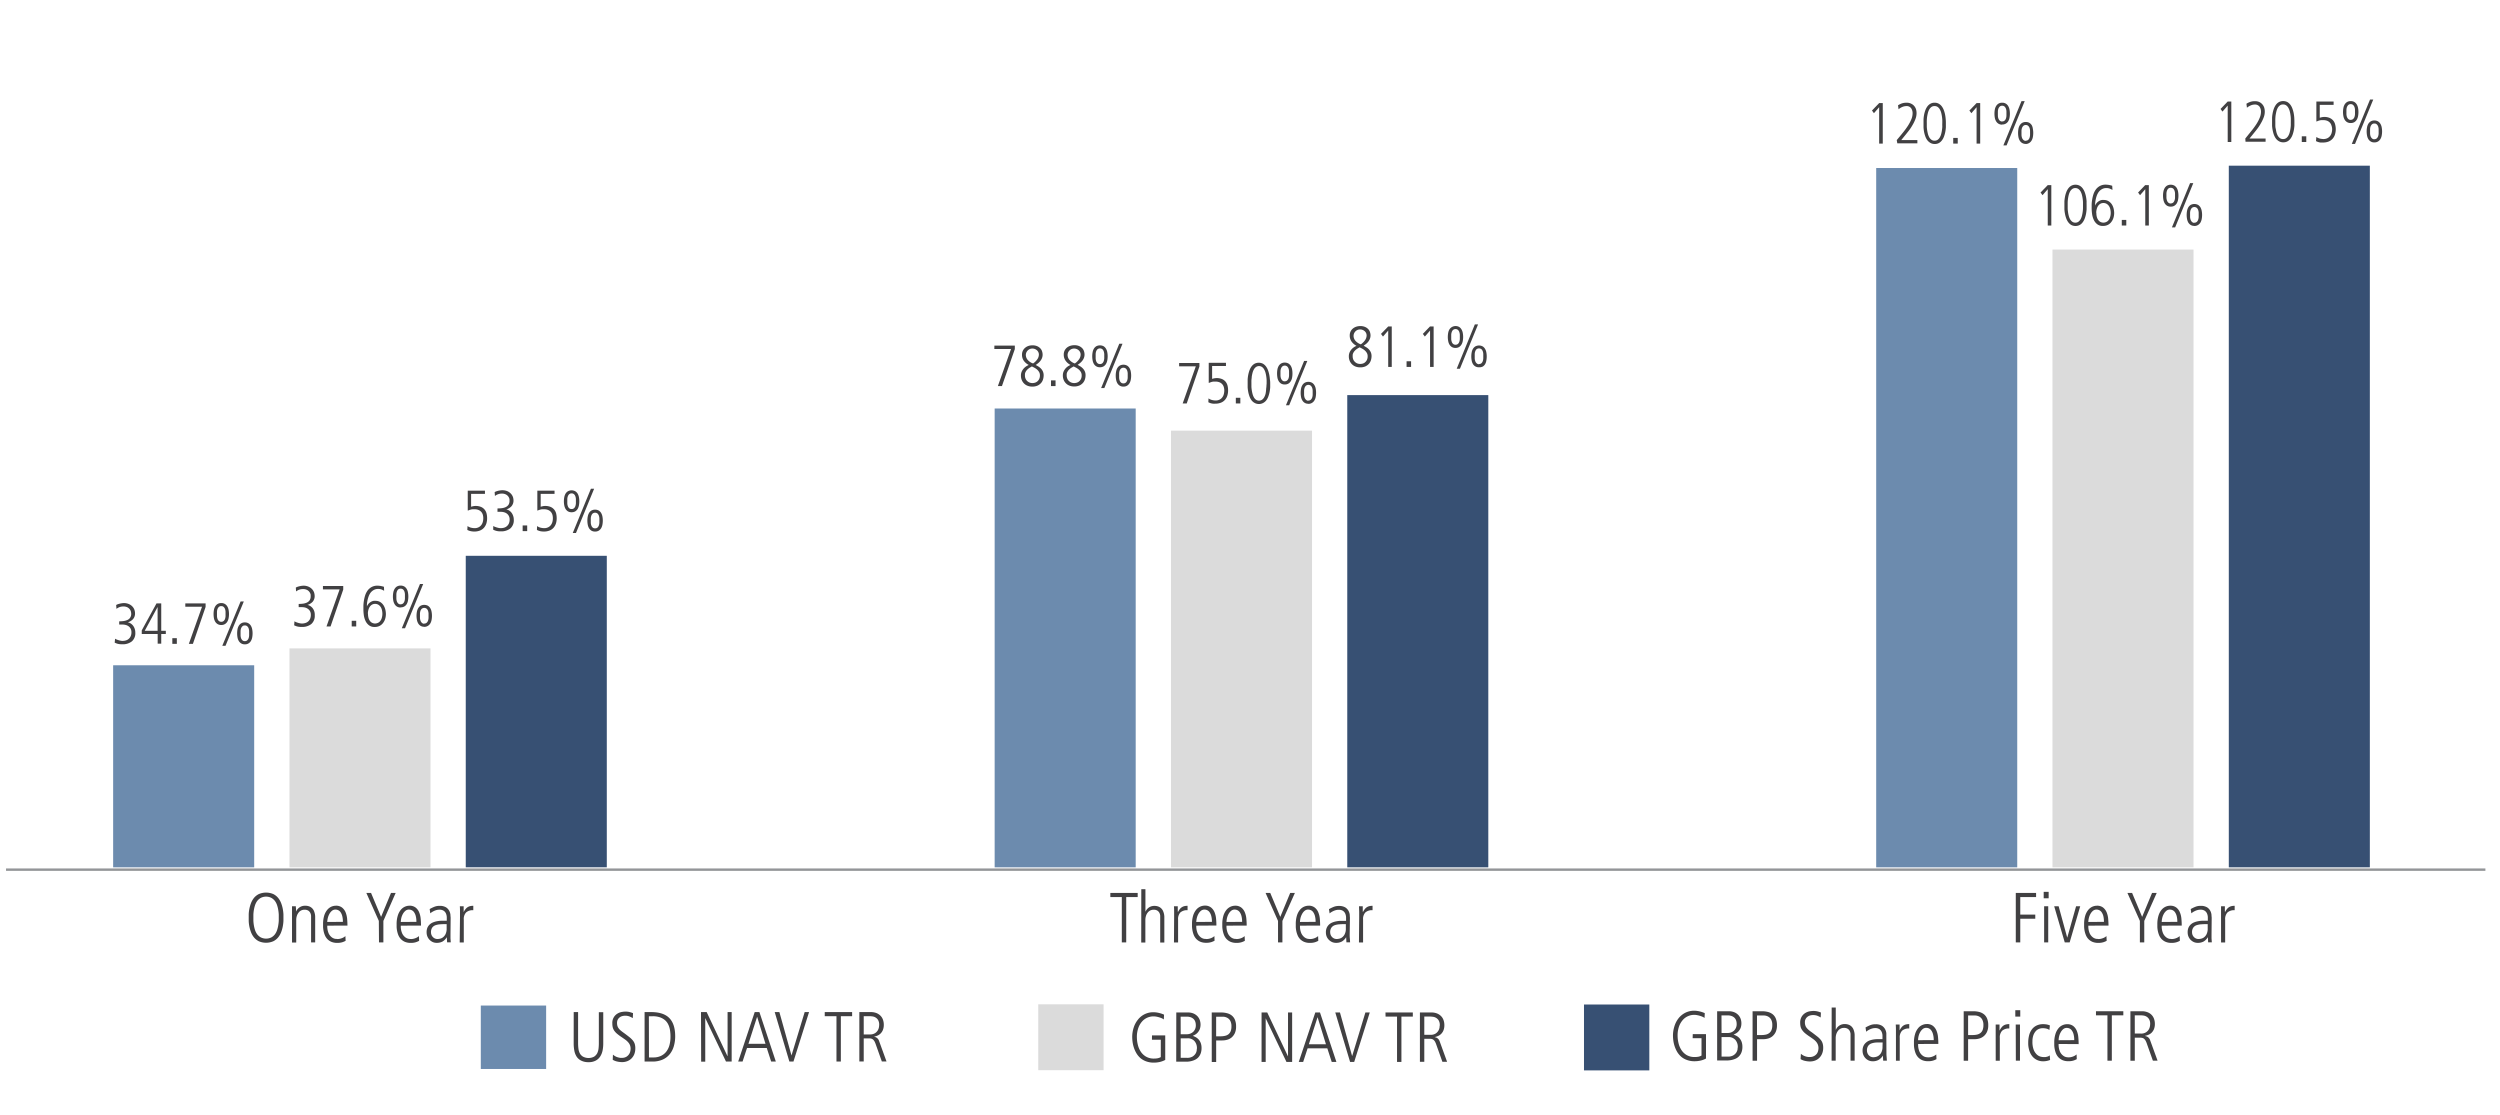 <svg xmlns="http://www.w3.org/2000/svg" viewBox="0 0 776 346.24"><defs><style>.cls-1,.cls-5{fill:none;}.cls-1{stroke:#939598;stroke-miterlimit:10;stroke-width:0.75px;}.cls-2{fill:#375073;}.cls-3{fill:#dbdbdb;}.cls-4{fill:#6c8bae;}.cls-6{fill:#414042;}</style></defs><g id="Chart"><line class="cls-1" x1="1.87" y1="269.94" x2="771.47" y2="269.94"/><rect class="cls-2" x="144.57" y="172.52" width="43.78" height="96.69"/><rect class="cls-2" x="418.19" y="122.64" width="43.78" height="146.58"/><rect class="cls-2" x="691.82" y="51.43" width="43.78" height="217.79"/><rect class="cls-3" x="89.85" y="201.26" width="43.78" height="67.96"/><rect class="cls-3" x="363.47" y="133.67" width="43.78" height="135.55"/><rect class="cls-3" x="637.09" y="77.46" width="43.78" height="191.76"/><rect class="cls-4" x="35.12" y="206.5" width="43.78" height="62.72"/><rect class="cls-4" x="308.74" y="126.8" width="43.78" height="142.42"/><rect class="cls-4" x="582.37" y="52.15" width="43.78" height="217.07"/><path class="cls-5" d="M180.19,346.25H182a2.75,2.75,0,0,0,1.93-.7,2.59,2.59,0,0,0,.78-2,3,3,0,0,0-.15-1,1.87,1.87,0,0,0-.47-.79,2.49,2.49,0,0,0-.83-.54A3.35,3.35,0,0,0,182,341h-1.82Z"/><path class="cls-5" d="M190.69,346.86H192a5.94,5.94,0,0,0,1.31-.13,2.41,2.41,0,0,0,1-.48,2.13,2.13,0,0,0,.65-.89,3.61,3.61,0,0,0,.23-1.42,3.43,3.43,0,0,0-.35-1.69,2.24,2.24,0,0,0-.89-.87,2.72,2.72,0,0,0-1.11-.31c-.39,0-.74-.05-1.05-.05h-1.13Z"/><path class="cls-5" d="M243.08,348.37a6.61,6.61,0,0,0-.2-1.76,3.37,3.37,0,0,0-.51-1.11,1.77,1.77,0,0,0-.71-.59,1.94,1.94,0,0,0-.76-.17,1.64,1.64,0,0,0-1.08.38,3.09,3.09,0,0,0-.76.92,4.8,4.8,0,0,0-.45,1.18,5,5,0,0,0-.15,1.15Z"/><path class="cls-5" d="M253.27,346.86h1.32a5.94,5.94,0,0,0,1.31-.13,2.41,2.41,0,0,0,1-.48,2.13,2.13,0,0,0,.65-.89,3.8,3.8,0,0,0,.23-1.42,3.32,3.32,0,0,0-.36-1.69,2.16,2.16,0,0,0-.88-.87,2.72,2.72,0,0,0-1.11-.31c-.39,0-.74-.05-1-.05h-1.13Z"/><path class="cls-5" d="M267.25,339.49h1.47v1.89h-1.47Z"/><path class="cls-5" d="M284.68,348.37a6.61,6.61,0,0,0-.2-1.76,3.37,3.37,0,0,0-.51-1.11,1.77,1.77,0,0,0-.71-.59,1.94,1.94,0,0,0-.76-.17,1.64,1.64,0,0,0-1.08.38,3.09,3.09,0,0,0-.76.92,4.8,4.8,0,0,0-.45,1.18,5,5,0,0,0-.15,1.15Z"/><path class="cls-5" d="M302.66,346.42h1.78A2.69,2.69,0,0,0,306,346a2.63,2.63,0,0,0,.83-.87,2.72,2.72,0,0,0,.33-.94,5.69,5.69,0,0,0,.06-.62,2.72,2.72,0,0,0-.31-1.42,2.3,2.3,0,0,0-.77-.78,2.5,2.5,0,0,0-.94-.32,7.48,7.48,0,0,0-.83-.07h-1.7Z"/><path class="cls-6" d="M625.7,277.16H632v1.28h-4.91v5.45h4.66v1.28h-4.66v7.35H625.7Z"/><path class="cls-6" d="M634.36,276.83h1.54v2h-1.54Zm.14,4.47h1.27v11.22H634.5Z"/><path class="cls-6" d="M637.62,281.3H639l2.67,9.76h0l2.75-9.76h1.28l-3.28,11.22H640.9Z"/><path class="cls-6" d="M648.22,287.32a5.5,5.5,0,0,0,.43,2.41,3.37,3.37,0,0,0,1,1.24,2.48,2.48,0,0,0,1.06.45c.34,0,.58.06.71.06a3.81,3.81,0,0,0,1.24-.24,3.33,3.33,0,0,0,1.18-.68l.07,1.47a6.49,6.49,0,0,1-1,.43,5.13,5.13,0,0,1-1.62.21,4.51,4.51,0,0,1-1.86-.35,3.76,3.76,0,0,1-1.24-.89,3.89,3.89,0,0,1-.75-1.21,7.84,7.84,0,0,1-.39-1.32,9.37,9.37,0,0,1-.14-1.18c0-.35,0-.62,0-.81a9.1,9.1,0,0,1,.35-2.69,5.24,5.24,0,0,1,.93-1.78,3.61,3.61,0,0,1,1.28-1,3.68,3.68,0,0,1,1.42-.31,3,3,0,0,1,1.93.59,3.72,3.72,0,0,1,1.09,1.48,6.9,6.9,0,0,1,.47,2c.06.74.1,1.44.1,2.11Zm4.84-1.18a7.25,7.25,0,0,0-.2-1.85,3.64,3.64,0,0,0-.54-1.17,1.82,1.82,0,0,0-.74-.61,2,2,0,0,0-.8-.18,1.71,1.71,0,0,0-1.14.4,3.39,3.39,0,0,0-.79,1,4.88,4.88,0,0,0-.47,1.24,5,5,0,0,0-.16,1.21Z"/><path class="cls-6" d="M664.22,285.85l-3.87-8.69h1.45l3.12,7.44,3.08-7.44h1.45l-3.87,8.69v6.67h-1.36Z"/><path class="cls-6" d="M671,287.32a5.35,5.35,0,0,0,.43,2.41,3.27,3.27,0,0,0,1,1.24,2.44,2.44,0,0,0,1,.45c.35,0,.58.06.72.06a3.85,3.85,0,0,0,1.24-.24,3.51,3.51,0,0,0,1.18-.68l.06,1.47a6.09,6.09,0,0,1-1,.43,5,5,0,0,1-1.62.21,4.42,4.42,0,0,1-1.85-.35,3.81,3.81,0,0,1-1.25-.89,4.09,4.09,0,0,1-.75-1.21,7.91,7.91,0,0,1-.52-2.5q0-.53,0-.81a8.76,8.76,0,0,1,.36-2.69,5.23,5.23,0,0,1,.92-1.78,3.55,3.55,0,0,1,1.29-1,3.64,3.64,0,0,1,1.42-.31,3,3,0,0,1,1.92.59,3.63,3.63,0,0,1,1.09,1.48,6.59,6.59,0,0,1,.47,2c.07.74.1,1.44.1,2.11Zm4.84-1.18a6.78,6.78,0,0,0-.21-1.85,3.64,3.64,0,0,0-.54-1.17,1.82,1.82,0,0,0-.74-.61,2,2,0,0,0-.8-.18,1.66,1.66,0,0,0-1.13.4,3.42,3.42,0,0,0-.8,1,4.88,4.88,0,0,0-.47,1.24,5.47,5.47,0,0,0-.15,1.21Z"/><path class="cls-6" d="M686.46,290c0,.42,0,.84,0,1.25l.09,1.26h-1.14l-.09-1.61h0a3.83,3.83,0,0,1-1.31,1.34,3.68,3.68,0,0,1-1.84.42,2.9,2.9,0,0,1-1.22-.25,3.24,3.24,0,0,1-1.66-1.73,3.34,3.34,0,0,1-.24-1.27,3.59,3.59,0,0,1,.28-1.52,3.17,3.17,0,0,1,.76-1,3.43,3.43,0,0,1,1.06-.62,6.18,6.18,0,0,1,1.19-.33,8.14,8.14,0,0,1,1.16-.14l1,0h.81c0-.35,0-.73,0-1.13a3.34,3.34,0,0,0-.25-1.11,2,2,0,0,0-.7-.85,2.24,2.24,0,0,0-1.35-.34,3.32,3.32,0,0,0-1.06.16,4.83,4.83,0,0,0-.85.36,4.55,4.55,0,0,0-.62.38l-.29.22-.19-1.32a12.16,12.16,0,0,1,1.47-.71,4.14,4.14,0,0,1,1.61-.28,3.72,3.72,0,0,1,2,.46,2.92,2.92,0,0,1,1,1.09,3.36,3.36,0,0,1,.37,1.25c0,.41.06.72.06.92Zm-1.19-3.15c-.66,0-1.28,0-1.87.05a5.88,5.88,0,0,0-1.55.27,2.11,2.11,0,0,0-1.05.76,2.44,2.44,0,0,0-.39,1.48,2.11,2.11,0,0,0,.13.72,2,2,0,0,0,.4.67,2,2,0,0,0,.65.49,2,2,0,0,0,.89.18,4.07,4.07,0,0,0,.68-.09,2.33,2.33,0,0,0,.94-.41,2.75,2.75,0,0,0,.82-1,3.93,3.93,0,0,0,.35-1.81Z"/><path class="cls-6" d="M689.41,284.77c0-.58,0-1.16,0-1.74s0-1.15,0-1.73h1.19c0,.33,0,.66,0,1s0,.58.05.82h0a5.37,5.37,0,0,1,.64-1,2.55,2.55,0,0,1,1.48-.88,4.77,4.77,0,0,1,.87-.08v1.37a3.12,3.12,0,0,0-2.23.69,3,3,0,0,0-.72,2.26v7.06h-1.27Z"/><path class="cls-6" d="M344.65,277.16h8.49v1.28h-3.56v14.08h-1.37V278.44h-3.56Z"/><path class="cls-6" d="M354.26,276h1.28V283h0c.06-.12.15-.28.28-.49a2.53,2.53,0,0,1,.52-.6,2.86,2.86,0,0,1,.82-.51,3,3,0,0,1,1.16-.21,3.36,3.36,0,0,1,1.3.23,2.63,2.63,0,0,1,.88.6,2.52,2.52,0,0,1,.53.81,4.69,4.69,0,0,1,.28.88,4.87,4.87,0,0,1,.1.79c0,.25,0,.43,0,.54v7.53h-1.28V285c0-.19,0-.44,0-.74a2.44,2.44,0,0,0-.23-.87,1.9,1.9,0,0,0-.62-.71,2.06,2.06,0,0,0-1.21-.3,2.34,2.34,0,0,0-1.07.25,2.43,2.43,0,0,0-.8.7,3,3,0,0,0-.5,1,4.18,4.18,0,0,0-.18,1.24v7h-1.28Z"/><path class="cls-6" d="M364.45,284.77q0-.87,0-1.74c0-.57,0-1.15-.06-1.73h1.19c0,.33,0,.66,0,1s0,.58.05.82h0a5.37,5.37,0,0,1,.64-1,2.55,2.55,0,0,1,1.48-.88,4.77,4.77,0,0,1,.87-.08v1.37a3.12,3.12,0,0,0-2.23.69,3,3,0,0,0-.71,2.26v7.06h-1.28Z"/><path class="cls-6" d="M371.33,287.32a5.5,5.5,0,0,0,.43,2.41,3.37,3.37,0,0,0,1,1.24,2.48,2.48,0,0,0,1.06.45c.34,0,.58.06.71.06a3.91,3.91,0,0,0,1.25-.24,3.37,3.37,0,0,0,1.17-.68L377,292a6.09,6.09,0,0,1-1,.43,5.09,5.09,0,0,1-1.62.21,4.51,4.51,0,0,1-1.86-.35,3.87,3.87,0,0,1-1.24-.89,4.09,4.09,0,0,1-.75-1.21,7.78,7.78,0,0,1-.38-1.32,9.52,9.52,0,0,1-.15-1.18c0-.35,0-.62,0-.81a9.1,9.1,0,0,1,.35-2.69,5.42,5.42,0,0,1,.93-1.78,3.61,3.61,0,0,1,1.28-1,3.68,3.68,0,0,1,1.42-.31,3,3,0,0,1,1.93.59,3.72,3.72,0,0,1,1.09,1.48,6.9,6.9,0,0,1,.47,2c.07.74.1,1.44.1,2.11Zm4.85-1.18a6.78,6.78,0,0,0-.21-1.85,3.64,3.64,0,0,0-.54-1.17,1.82,1.82,0,0,0-.74-.61,2,2,0,0,0-.8-.18,1.71,1.71,0,0,0-1.14.4,3.39,3.39,0,0,0-.79,1,4.88,4.88,0,0,0-.47,1.24,5.52,5.52,0,0,0-.16,1.21Z"/><path class="cls-6" d="M380.71,287.32a5.35,5.35,0,0,0,.43,2.41,3.26,3.26,0,0,0,1,1.24,2.53,2.53,0,0,0,1.06.45c.34,0,.58.06.71.06a3.86,3.86,0,0,0,1.25-.24,3.37,3.37,0,0,0,1.17-.68l.07,1.47a6.09,6.09,0,0,1-1,.43,5,5,0,0,1-1.62.21,4.51,4.51,0,0,1-1.86-.35,3.87,3.87,0,0,1-1.24-.89,4.09,4.09,0,0,1-.75-1.21,7.78,7.78,0,0,1-.38-1.32,9.52,9.52,0,0,1-.15-1.18c0-.35,0-.62,0-.81a9.1,9.1,0,0,1,.35-2.69,5.42,5.42,0,0,1,.93-1.78,3.55,3.55,0,0,1,1.29-1,3.63,3.63,0,0,1,1.41-.31,3,3,0,0,1,1.93.59,3.63,3.63,0,0,1,1.09,1.48,6.59,6.59,0,0,1,.47,2c.07.74.1,1.44.1,2.11Zm4.84-1.18a6.78,6.78,0,0,0-.21-1.85,3.64,3.64,0,0,0-.54-1.17,1.82,1.82,0,0,0-.74-.61,2,2,0,0,0-.8-.18,1.66,1.66,0,0,0-1.13.4,3.42,3.42,0,0,0-.8,1,4.88,4.88,0,0,0-.47,1.24,5.47,5.47,0,0,0-.15,1.21Z"/><path class="cls-6" d="M396.7,285.85l-3.87-8.69h1.45l3.12,7.44,3.08-7.44h1.46l-3.88,8.69v6.67H396.7Z"/><path class="cls-6" d="M403.52,287.32a5.35,5.35,0,0,0,.43,2.41,3.37,3.37,0,0,0,1,1.24,2.5,2.5,0,0,0,1.05.45q.52.06.72.06a3.81,3.81,0,0,0,1.24-.24,3.42,3.42,0,0,0,1.18-.68l.06,1.47a5.73,5.73,0,0,1-1,.43,5,5,0,0,1-1.61.21,4.44,4.44,0,0,1-1.86-.35,3.92,3.92,0,0,1-1.25-.89,3.87,3.87,0,0,1-.74-1.21,7,7,0,0,1-.39-1.32,7.82,7.82,0,0,1-.14-1.18c0-.35,0-.62,0-.81a8.78,8.78,0,0,1,.35-2.69,5.23,5.23,0,0,1,.92-1.78,3.55,3.55,0,0,1,1.29-1,3.68,3.68,0,0,1,1.42-.31,2.94,2.94,0,0,1,1.92.59,3.63,3.63,0,0,1,1.09,1.48,6.9,6.9,0,0,1,.48,2c.06.74.09,1.44.09,2.11Zm4.84-1.18a6.78,6.78,0,0,0-.21-1.85,3.64,3.64,0,0,0-.54-1.17,1.8,1.8,0,0,0-.73-.61,2,2,0,0,0-.81-.18,1.66,1.66,0,0,0-1.13.4,3.23,3.23,0,0,0-.79,1,5.32,5.32,0,0,0-.48,1.24,5.47,5.47,0,0,0-.15,1.21Z"/><path class="cls-6" d="M418.94,290c0,.42,0,.84.05,1.25s.05.83.08,1.26h-1.14l-.09-1.61h0a3.74,3.74,0,0,1-1.31,1.34,3.66,3.66,0,0,1-1.84.42,2.93,2.93,0,0,1-1.22-.25,3.25,3.25,0,0,1-1-.7,3.16,3.16,0,0,1-.67-1,3.34,3.34,0,0,1-.24-1.27,3.44,3.44,0,0,1,.29-1.52,3.15,3.15,0,0,1,.75-1,3.43,3.43,0,0,1,1.06-.62,6.18,6.18,0,0,1,1.19-.33,8.14,8.14,0,0,1,1.16-.14l1,0h.81c0-.35,0-.73,0-1.13a3.34,3.34,0,0,0-.25-1.11,2.1,2.1,0,0,0-.69-.85,2.3,2.3,0,0,0-1.36-.34,3.21,3.21,0,0,0-1.05.16,5,5,0,0,0-.86.36,4.55,4.55,0,0,0-.62.38l-.28.22-.2-1.32a13.79,13.79,0,0,1,1.47-.71,4.17,4.17,0,0,1,1.61-.28,3.72,3.72,0,0,1,2,.46,2.92,2.92,0,0,1,1,1.09,3.39,3.39,0,0,1,.38,1.25c0,.41.05.72.05.92Zm-1.19-3.15c-.66,0-1.28,0-1.87.05a5.88,5.88,0,0,0-1.55.27,2.16,2.16,0,0,0-1.05.76,2.44,2.44,0,0,0-.39,1.48,2.38,2.38,0,0,0,.13.72,2,2,0,0,0,.4.67,2.14,2.14,0,0,0,.65.49,2.08,2.08,0,0,0,.89.18,4,4,0,0,0,.68-.09,2.33,2.33,0,0,0,.94-.41,2.75,2.75,0,0,0,.82-1,3.81,3.81,0,0,0,.35-1.81Z"/><path class="cls-6" d="M421.89,284.77q0-.87,0-1.74l-.06-1.73H423c0,.33,0,.66,0,1s0,.58.05.82h0a5.37,5.37,0,0,1,.64-1,2.55,2.55,0,0,1,1.48-.88,4.94,4.94,0,0,1,.87-.08v1.37a3.12,3.12,0,0,0-2.23.69,3,3,0,0,0-.71,2.26v7.06h-1.28Z"/><path class="cls-6" d="M77.2,284.84c0-.22,0-.57,0-1a10.81,10.81,0,0,1,.17-1.58,11.71,11.71,0,0,1,.49-1.79,6.15,6.15,0,0,1,.92-1.69,4.66,4.66,0,0,1,1.52-1.24,5.7,5.7,0,0,1,4.58,0,4.62,4.62,0,0,1,1.51,1.24,5.93,5.93,0,0,1,.93,1.69,10.6,10.6,0,0,1,.48,1.79,12.55,12.55,0,0,1,.18,1.58c0,.48,0,.83,0,1s0,.57,0,1a12.49,12.49,0,0,1-.18,1.59,10.86,10.86,0,0,1-.48,1.79,5.74,5.74,0,0,1-.93,1.68,4.52,4.52,0,0,1-1.53,1.25,5.63,5.63,0,0,1-4.55,0,4.72,4.72,0,0,1-1.53-1.25,6,6,0,0,1-.92-1.68,12,12,0,0,1-.49-1.79,10.79,10.79,0,0,1-.17-1.59C77.2,285.41,77.2,285.06,77.2,284.84Zm1.45,0c0,.2,0,.51,0,.91a11.24,11.24,0,0,0,.13,1.33,10.6,10.6,0,0,0,.34,1.49,5,5,0,0,0,.67,1.38,3.64,3.64,0,0,0,1.13,1,3.69,3.69,0,0,0,3.34,0,3.6,3.6,0,0,0,1.12-1,4.78,4.78,0,0,0,.67-1.38,9.36,9.36,0,0,0,.34-1.49,11.38,11.38,0,0,0,.14-1.33c0-.4,0-.71,0-.91s0-.51,0-.91a11.76,11.76,0,0,0-.14-1.34,9.5,9.5,0,0,0-.34-1.48,4.84,4.84,0,0,0-.67-1.39,3.69,3.69,0,0,0-1.12-1,3.61,3.61,0,0,0-3.34,0,3.73,3.73,0,0,0-1.13,1,5.11,5.11,0,0,0-.67,1.39,10.8,10.8,0,0,0-.34,1.48,11.6,11.6,0,0,0-.13,1.34C78.65,284.33,78.65,284.63,78.65,284.84Z"/><path class="cls-6" d="M90.64,284.77c0-.58,0-1.16,0-1.74s0-1.15,0-1.73h1.19c0,.25,0,.48.05.7s0,.54,0,.95h0a4.59,4.59,0,0,1,.29-.49,3.17,3.17,0,0,1,.53-.6,3.13,3.13,0,0,1,.84-.51,3.07,3.07,0,0,1,1.2-.21,3.41,3.41,0,0,1,1.31.23,2.73,2.73,0,0,1,.88.6,2.7,2.7,0,0,1,.53.81,5.49,5.49,0,0,1,.27.88,4.87,4.87,0,0,1,.1.79c0,.25,0,.43,0,.54v7.53H96.56V285c0-.19,0-.44,0-.74a2.44,2.44,0,0,0-.23-.87,1.87,1.87,0,0,0-.61-.71,2.08,2.08,0,0,0-1.21-.3,2.23,2.23,0,0,0-1.87.95,3.25,3.25,0,0,0-.51,1,4.18,4.18,0,0,0-.18,1.24v7H90.64Z"/><path class="cls-6" d="M101.59,287.32a5.5,5.5,0,0,0,.43,2.41,3.37,3.37,0,0,0,1,1.24,2.48,2.48,0,0,0,1.06.45c.34,0,.58.06.71.06a3.81,3.81,0,0,0,1.24-.24,3.33,3.33,0,0,0,1.18-.68l.07,1.47a6.49,6.49,0,0,1-1,.43,5.13,5.13,0,0,1-1.62.21,4.51,4.51,0,0,1-1.86-.35,3.76,3.76,0,0,1-1.24-.89,3.89,3.89,0,0,1-.75-1.21,7,7,0,0,1-.39-1.32,9.37,9.37,0,0,1-.14-1.18c0-.35,0-.62,0-.81a9.1,9.1,0,0,1,.35-2.69,5.24,5.24,0,0,1,.93-1.78,3.61,3.61,0,0,1,1.28-1,3.68,3.68,0,0,1,1.42-.31,3,3,0,0,1,1.93.59,3.72,3.72,0,0,1,1.09,1.48,7.24,7.24,0,0,1,.47,2c.06.74.1,1.44.1,2.11Zm4.84-1.18a6.78,6.78,0,0,0-.21-1.85,3.64,3.64,0,0,0-.53-1.17,1.82,1.82,0,0,0-.74-.61,2,2,0,0,0-.8-.18,1.71,1.71,0,0,0-1.14.4,3.39,3.39,0,0,0-.79,1,4.88,4.88,0,0,0-.47,1.24,5,5,0,0,0-.16,1.21Z"/><path class="cls-6" d="M117.59,285.85l-3.88-8.69h1.46l3.12,7.44,3.08-7.44h1.45L119,285.85v6.67h-1.36Z"/><path class="cls-6" d="M124.41,287.32a5.35,5.35,0,0,0,.43,2.41,3.26,3.26,0,0,0,1,1.24,2.53,2.53,0,0,0,1.06.45,7.16,7.16,0,0,0,.72.06,3.85,3.85,0,0,0,1.24-.24,3.51,3.51,0,0,0,1.18-.68l.06,1.47a6.09,6.09,0,0,1-1,.43,5,5,0,0,1-1.62.21,4.51,4.51,0,0,1-1.86-.35,3.87,3.87,0,0,1-1.24-.89,4.09,4.09,0,0,1-.75-1.21,7.91,7.91,0,0,1-.52-2.5q0-.53,0-.81a8.76,8.76,0,0,1,.36-2.69,5.23,5.23,0,0,1,.92-1.78,3.55,3.55,0,0,1,1.29-1,3.63,3.63,0,0,1,1.41-.31,3,3,0,0,1,1.93.59,3.63,3.63,0,0,1,1.09,1.48,6.59,6.59,0,0,1,.47,2c.07.74.1,1.44.1,2.11Zm4.84-1.18a6.78,6.78,0,0,0-.21-1.85,3.64,3.64,0,0,0-.54-1.17,1.82,1.82,0,0,0-.74-.61,2,2,0,0,0-.8-.18,1.66,1.66,0,0,0-1.13.4,3.42,3.42,0,0,0-.8,1,4.88,4.88,0,0,0-.47,1.24,5.47,5.47,0,0,0-.15,1.21Z"/><path class="cls-6" d="M139.83,290c0,.42,0,.84,0,1.25l.09,1.26h-1.14l-.09-1.61h0a3.83,3.83,0,0,1-1.31,1.34,3.71,3.71,0,0,1-1.84.42,2.9,2.9,0,0,1-1.22-.25,3.24,3.24,0,0,1-1.66-1.73,3.34,3.34,0,0,1-.24-1.27,3.59,3.59,0,0,1,.28-1.52,3,3,0,0,1,.76-1,3.43,3.43,0,0,1,1.06-.62,6.09,6.09,0,0,1,1.18-.33,8.45,8.45,0,0,1,1.17-.14l1,0h.81c0-.35,0-.73,0-1.13a3.34,3.34,0,0,0-.25-1.11,2,2,0,0,0-.7-.85,2.24,2.24,0,0,0-1.35-.34,3.32,3.32,0,0,0-1.06.16,4.83,4.83,0,0,0-.85.36,4.55,4.55,0,0,0-.62.38l-.29.22-.19-1.32a12.16,12.16,0,0,1,1.47-.71,4.14,4.14,0,0,1,1.61-.28,3.72,3.72,0,0,1,2,.46,2.92,2.92,0,0,1,1,1.09,3.36,3.36,0,0,1,.37,1.25c0,.41.06.72.06.92Zm-1.19-3.15c-.66,0-1.28,0-1.87.05a5.81,5.81,0,0,0-1.55.27,2.19,2.19,0,0,0-1.06.76,2.51,2.51,0,0,0-.38,1.48,2.11,2.11,0,0,0,.13.72,2,2,0,0,0,.4.67,2,2,0,0,0,.65.49,2,2,0,0,0,.89.18,4.07,4.07,0,0,0,.68-.09,2.24,2.24,0,0,0,.93-.41,2.77,2.77,0,0,0,.83-1,3.93,3.93,0,0,0,.35-1.81Z"/><path class="cls-6" d="M142.78,284.77c0-.58,0-1.16,0-1.74s0-1.15-.05-1.73h1.19c0,.33,0,.66,0,1s0,.58,0,.82h0a4.89,4.89,0,0,1,.64-1,2.55,2.55,0,0,1,1.48-.88,4.77,4.77,0,0,1,.87-.08v1.37a3.1,3.1,0,0,0-2.23.69,3,3,0,0,0-.72,2.26v7.06h-1.27Z"/><rect class="cls-2" x="491.67" y="311.8" width="20.28" height="20.45"/><rect class="cls-3" x="322.27" y="311.74" width="20.28" height="20.45"/><rect class="cls-4" x="149.24" y="312.12" width="20.28" height="19.69"/><path class="cls-6" d="M525.43,321h4.11v7.57a6.71,6.71,0,0,1-1.71.64,8.48,8.48,0,0,1-1.83.2,6.6,6.6,0,0,1-2.36-.39,5.66,5.66,0,0,1-1.78-1,6.42,6.42,0,0,1-1.24-1.47,8.88,8.88,0,0,1-.79-1.72,9.66,9.66,0,0,1-.42-1.77,12,12,0,0,1-.12-1.61,9.54,9.54,0,0,1,.44-2.86A7.63,7.63,0,0,1,521,316.1a6.35,6.35,0,0,1,2.08-1.72,6.1,6.1,0,0,1,2.87-.65,6.41,6.41,0,0,1,.95.08,8.17,8.17,0,0,1,.94.2,8.27,8.27,0,0,1,.79.25c.23.09.41.16.53.22l-.07,1.5a2.41,2.41,0,0,0-.59-.35,5.6,5.6,0,0,0-.82-.31,8.07,8.07,0,0,0-.91-.22,4.63,4.63,0,0,0-2.65.25,4.63,4.63,0,0,0-1.65,1.11,6.14,6.14,0,0,0-1.24,2,8.27,8.27,0,0,0-.5,3.06,9.75,9.75,0,0,0,.27,2.22,6.67,6.67,0,0,0,.88,2.13,5,5,0,0,0,1.64,1.61,4.83,4.83,0,0,0,2.54.62,6.16,6.16,0,0,0,1.09-.09,3.16,3.16,0,0,0,1-.37v-5.39h-2.75Z"/><path class="cls-6" d="M533,313.89h3.59a4.44,4.44,0,0,1,1.75.32,3.61,3.61,0,0,1,1.22.83,3.48,3.48,0,0,1,.73,1.19,4.09,4.09,0,0,1,.24,1.38,4,4,0,0,1-.24,1.46,3.63,3.63,0,0,1-.61,1,3.1,3.1,0,0,1-.79.67,7.57,7.57,0,0,1-.78.41v0a5.07,5.07,0,0,1,1,.44,3.43,3.43,0,0,1,.88.74,3.49,3.49,0,0,1,.62,1.09,4.45,4.45,0,0,1,.23,1.47,4.64,4.64,0,0,1-.31,1.82,3.63,3.63,0,0,1-.79,1.21,3.42,3.42,0,0,1-1.09.73,7.06,7.06,0,0,1-1.19.37,6.4,6.4,0,0,1-1.08.14c-.33,0-.58,0-.76,0H533Zm1.37,6.75h1.87a2.88,2.88,0,0,0,2-.73,2.75,2.75,0,0,0,.82-2.13,3.35,3.35,0,0,0-.16-1,2.18,2.18,0,0,0-.49-.83,2.56,2.56,0,0,0-.87-.56,3.47,3.47,0,0,0-1.28-.21h-1.91Zm0,7.33h1.93a3.16,3.16,0,0,0,1.74-.4,2.87,2.87,0,0,0,.93-.9,2.63,2.63,0,0,0,.37-1c0-.32.07-.54.07-.66a3.29,3.29,0,0,0-.76-2.23,2.76,2.76,0,0,0-2.19-.87h-2.09Z"/><path class="cls-6" d="M544,313.89h2.89a7.31,7.31,0,0,1,1.94.24,3.92,3.92,0,0,1,1.48.76,3.36,3.36,0,0,1,.93,1.34,5.38,5.38,0,0,1,.33,2,4.86,4.86,0,0,1-.39,2.08,3.86,3.86,0,0,1-1,1.33,3.61,3.61,0,0,1-1.37.72,5.67,5.67,0,0,1-1.51.21h-1.91v6.68H544Zm1.37,7.39h1.38a6.58,6.58,0,0,0,1.38-.14,2.65,2.65,0,0,0,1.07-.5,2.25,2.25,0,0,0,.68-.93,4,4,0,0,0,.24-1.49,3.48,3.48,0,0,0-.37-1.77,2.32,2.32,0,0,0-.93-.91,2.92,2.92,0,0,0-1.16-.33c-.41,0-.78,0-1.1,0h-1.19Z"/><path class="cls-6" d="M559,327.09a4.07,4.07,0,0,0,.81.56,4.51,4.51,0,0,0,.8.31,5.43,5.43,0,0,0,.66.13l.44,0a2.67,2.67,0,0,0,1.47-.35A2.61,2.61,0,0,0,564,327a2.78,2.78,0,0,0,.37-.93,4,4,0,0,0,.09-.68,3.11,3.11,0,0,0-.2-1.15,3.25,3.25,0,0,0-.56-.92,5.23,5.23,0,0,0-.91-.81c-.37-.27-.78-.55-1.24-.86s-1-.71-1.33-1a4.85,4.85,0,0,1-.85-.95,3,3,0,0,1-.46-1,5.35,5.35,0,0,1-.13-1.19,3.56,3.56,0,0,1,.5-2,3.52,3.52,0,0,1,1.16-1.12,3.88,3.88,0,0,1,1.35-.49,8.66,8.66,0,0,1,1-.1,5.57,5.57,0,0,1,1.54.19c.41.13.7.22.88.3l-.07,1.54a7.3,7.3,0,0,0-1-.51,3.71,3.71,0,0,0-1.43-.24,3.24,3.24,0,0,0-.76.1,2.38,2.38,0,0,0-.8.35,2.13,2.13,0,0,0-.64.69,2.09,2.09,0,0,0-.27,1.1,2.87,2.87,0,0,0,.15,1,2.18,2.18,0,0,0,.42.76,4.12,4.12,0,0,0,.66.66,9,9,0,0,0,.89.67c.67.5,1.24.94,1.7,1.3a6.63,6.63,0,0,1,1.1,1.07,3.2,3.2,0,0,1,.58,1.09,4.53,4.53,0,0,1,.18,1.36,4.62,4.62,0,0,1-.31,1.75,3.81,3.81,0,0,1-.86,1.34,3.6,3.6,0,0,1-1.3.86,4.46,4.46,0,0,1-1.64.3,6.89,6.89,0,0,1-1.51-.18,4.4,4.4,0,0,1-1.4-.55Z"/><path class="cls-6" d="M568.55,312.74h1.27v6.93h0l.27-.48a2.83,2.83,0,0,1,.52-.6,2.86,2.86,0,0,1,.82-.51,3,3,0,0,1,1.16-.21,3.41,3.41,0,0,1,1.31.23,2.59,2.59,0,0,1,.88.6,2.7,2.7,0,0,1,.53.81,5.2,5.2,0,0,1,.27.88,4.87,4.87,0,0,1,.1.79c0,.24,0,.42,0,.54v7.52h-1.27v-7.56c0-.19,0-.44,0-.74a2.44,2.44,0,0,0-.23-.87,1.8,1.8,0,0,0-.61-.71,2.08,2.08,0,0,0-1.21-.3,2.2,2.2,0,0,0-1.07.25,2.41,2.41,0,0,0-.8.69,3.42,3.42,0,0,0-.51,1,4.18,4.18,0,0,0-.18,1.24v7h-1.27Z"/><path class="cls-6" d="M585.55,326.74c0,.42,0,.84.05,1.25l.09,1.25h-1.15l-.09-1.6h0A3.83,3.83,0,0,1,583.1,329a3.66,3.66,0,0,1-1.84.42,3.09,3.09,0,0,1-1.22-.25,3.24,3.24,0,0,1-1.66-1.73,3.39,3.39,0,0,1-.24-1.28,3.5,3.5,0,0,1,.29-1.52,2.9,2.9,0,0,1,.76-1,3.5,3.5,0,0,1,1-.63,8.06,8.06,0,0,1,1.19-.33,9.73,9.73,0,0,1,1.17-.13l.95,0h.82c0-.35,0-.73,0-1.13a3,3,0,0,0-.25-1.11,2.1,2.1,0,0,0-.69-.85,2.3,2.3,0,0,0-1.36-.34,3.21,3.21,0,0,0-1,.16,4.28,4.28,0,0,0-.86.36,4.55,4.55,0,0,0-.62.38l-.28.22-.2-1.32a13.79,13.79,0,0,1,1.47-.71,4.17,4.17,0,0,1,1.61-.28,3.61,3.61,0,0,1,2,.46,2.85,2.85,0,0,1,1,1.09,3.34,3.34,0,0,1,.38,1.24c0,.42,0,.72,0,.93Zm-1.18-3.15c-.66,0-1.29,0-1.87,0a5.87,5.87,0,0,0-1.56.28,2.14,2.14,0,0,0-1.05.76,2.42,2.42,0,0,0-.39,1.47,2.14,2.14,0,0,0,.14.73,2,2,0,0,0,1,1.15,1.94,1.94,0,0,0,.89.19,3.83,3.83,0,0,0,.68-.09,2.51,2.51,0,0,0,.94-.42,2.75,2.75,0,0,0,.82-1,3.78,3.78,0,0,0,.36-1.8Z"/><path class="cls-6" d="M588.5,321.5q0-.88,0-1.74t-.06-1.74h1.19c0,.34,0,.66,0,1s0,.58,0,.82h0a5,5,0,0,1,.64-1,2.61,2.61,0,0,1,.71-.6,2.35,2.35,0,0,1,.78-.28,4.77,4.77,0,0,1,.87-.08v1.36a3.13,3.13,0,0,0-2.24.7,3,3,0,0,0-.71,2.25v7.06H588.5Z"/><path class="cls-6" d="M595.39,324.05a5.38,5.38,0,0,0,.43,2.41,3.24,3.24,0,0,0,1,1.23,2.3,2.3,0,0,0,1.06.45,5.64,5.64,0,0,0,.72.07,3.85,3.85,0,0,0,1.24-.24,3.51,3.51,0,0,0,1.18-.68l.06,1.47a6.09,6.09,0,0,1-1,.43,5,5,0,0,1-1.62.21,4.42,4.42,0,0,1-1.85-.35,4,4,0,0,1-1.25-.89,4.22,4.22,0,0,1-.75-1.21,7.78,7.78,0,0,1-.38-1.32,8,8,0,0,1-.14-1.18c0-.35,0-.62,0-.82a8.69,8.69,0,0,1,.36-2.68,5.14,5.14,0,0,1,.92-1.78,3.35,3.35,0,0,1,1.29-1,3.47,3.47,0,0,1,1.42-.31,3,3,0,0,1,1.92.58,3.73,3.73,0,0,1,1.09,1.49,6.59,6.59,0,0,1,.47,2c.07.73.1,1.44.1,2.11Zm4.84-1.19A6.75,6.75,0,0,0,600,321a3.54,3.54,0,0,0-.54-1.17,1.94,1.94,0,0,0-.74-.62,2.13,2.13,0,0,0-.8-.17,1.71,1.71,0,0,0-1.13.39,3.61,3.61,0,0,0-.8,1,4.68,4.68,0,0,0-.47,1.23,5.54,5.54,0,0,0-.15,1.21Z"/><path class="cls-6" d="M609.53,313.89h2.88a7.33,7.33,0,0,1,2,.24,3.92,3.92,0,0,1,1.48.76,3.36,3.36,0,0,1,.93,1.34,5.38,5.38,0,0,1,.33,2,4.7,4.7,0,0,1-.4,2.08,3.71,3.71,0,0,1-2.38,2.05,5.67,5.67,0,0,1-1.51.21H610.9v6.68h-1.37Zm1.37,7.39h1.38a6.58,6.58,0,0,0,1.38-.14,2.65,2.65,0,0,0,1.07-.5,2.25,2.25,0,0,0,.68-.93,4,4,0,0,0,.24-1.49,3.47,3.47,0,0,0-.38-1.77,2.29,2.29,0,0,0-.92-.91,3,3,0,0,0-1.16-.33c-.42,0-.78,0-1.11,0H610.9Z"/><path class="cls-6" d="M619.46,321.5c0-.59,0-1.17,0-1.74s0-1.15,0-1.74h1.19c0,.34,0,.66,0,1s0,.58,0,.82h.05a4.62,4.62,0,0,1,.64-1,2.58,2.58,0,0,1,.7-.6,2.52,2.52,0,0,1,.78-.28,4.77,4.77,0,0,1,.87-.08v1.36a3.1,3.1,0,0,0-2.23.7,3,3,0,0,0-.72,2.25v7.06h-1.27Z"/><path class="cls-6" d="M625.55,313.56h1.54v2h-1.54Zm.13,4.46H627v11.22h-1.28Z"/><path class="cls-6" d="M636.13,319.72a2.22,2.22,0,0,0-.94-.44,4.8,4.8,0,0,0-1.08-.13,3.29,3.29,0,0,0-1.24.23,2.74,2.74,0,0,0-1,.73,4,4,0,0,0-.73,1.29,5.88,5.88,0,0,0-.27,1.9,6.88,6.88,0,0,0,.37,2.49,4,4,0,0,0,.92,1.46,2.75,2.75,0,0,0,1.13.7,4.07,4.07,0,0,0,1.06.17l.46,0c.17,0,.35-.06.54-.1a2.21,2.21,0,0,0,.51-.18.92.92,0,0,0,.38-.28l.11,1.45a5.41,5.41,0,0,1-1,.3,5.91,5.91,0,0,1-1.18.12,4.54,4.54,0,0,1-1.74-.35,4.25,4.25,0,0,1-1.48-1.06,5.09,5.09,0,0,1-1-1.78,7.43,7.43,0,0,1-.39-2.53,9.26,9.26,0,0,1,.28-2.36,5.26,5.26,0,0,1,.86-1.83,3.92,3.92,0,0,1,1.45-1.19,4.58,4.58,0,0,1,2.05-.43,6,6,0,0,1,1.19.11,4.52,4.52,0,0,1,.9.29Z"/><path class="cls-6" d="M639,324.05a5.38,5.38,0,0,0,.43,2.41,3.15,3.15,0,0,0,1,1.23,2.26,2.26,0,0,0,1,.45,5.64,5.64,0,0,0,.72.07,3.85,3.85,0,0,0,1.24-.24,3.51,3.51,0,0,0,1.18-.68l.06,1.47a6.09,6.09,0,0,1-1,.43,5,5,0,0,1-1.62.21,4.42,4.42,0,0,1-1.85-.35,4.08,4.08,0,0,1-1.25-.89,4.22,4.22,0,0,1-.75-1.21,7.78,7.78,0,0,1-.38-1.32,8,8,0,0,1-.14-1.18c0-.35,0-.62,0-.82A8.71,8.71,0,0,1,638,321a5.14,5.14,0,0,1,.92-1.78,3.35,3.35,0,0,1,1.29-1,3.47,3.47,0,0,1,1.42-.31,3,3,0,0,1,1.92.58,3.73,3.73,0,0,1,1.09,1.49,6.59,6.59,0,0,1,.47,2c.07.73.1,1.44.1,2.11Zm4.84-1.19a6.75,6.75,0,0,0-.21-1.84,3.54,3.54,0,0,0-.54-1.17,1.87,1.87,0,0,0-.74-.62,2.13,2.13,0,0,0-.8-.17,1.71,1.71,0,0,0-1.13.39,3.4,3.4,0,0,0-.79,1,4.7,4.7,0,0,0-.48,1.23,5.54,5.54,0,0,0-.15,1.21Z"/><path class="cls-6" d="M650.59,313.89h8.49v1.27h-3.57v14.08h-1.36V315.16h-3.56Z"/><path class="cls-6" d="M661.28,313.89h3.54a4.75,4.75,0,0,1,1.75.3,3.48,3.48,0,0,1,1.27.82,3.32,3.32,0,0,1,.77,1.24,4.63,4.63,0,0,1,.26,1.55,4.31,4.31,0,0,1-.29,1.67,3.38,3.38,0,0,1-.74,1.1,3.07,3.07,0,0,1-1,.64,4.82,4.82,0,0,1-1,.31v.05l.38.11a1.59,1.59,0,0,1,.44.21,1.8,1.8,0,0,1,.41.38,1.74,1.74,0,0,1,.33.62l2.31,6.35h-1.45L666.4,324a6.08,6.08,0,0,0-.36-.88,2.79,2.79,0,0,0-.42-.59,1.39,1.39,0,0,0-.53-.33,2.38,2.38,0,0,0-.71-.1h-1.74v7.15h-1.36Zm1.36,6.93h1.87a2.81,2.81,0,0,0,1.62-.4,2.68,2.68,0,0,0,.87-.91,3,3,0,0,0,.35-1,6.27,6.27,0,0,0,.06-.65,2.82,2.82,0,0,0-.33-1.48,2.33,2.33,0,0,0-.8-.82,2.54,2.54,0,0,0-1-.34,7.92,7.92,0,0,0-.87-.07h-1.78Z"/><path class="cls-6" d="M357.58,321.38h4.11V329a7.11,7.11,0,0,1-1.71.64,8.48,8.48,0,0,1-1.83.2,6.69,6.69,0,0,1-2.37-.39,5.93,5.93,0,0,1-1.77-1,6.47,6.47,0,0,1-1.24-1.48,8.8,8.8,0,0,1-.79-1.71,9.85,9.85,0,0,1-.42-1.77,12.11,12.11,0,0,1-.12-1.61,9.49,9.49,0,0,1,.44-2.86,7.53,7.53,0,0,1,1.28-2.45,6,6,0,0,1,4.95-2.37,6.41,6.41,0,0,1,.95.08,8.66,8.66,0,0,1,.94.2,8.27,8.27,0,0,1,.79.25c.23.09.41.16.53.22l-.07,1.5a2.76,2.76,0,0,0-.59-.36,5.61,5.61,0,0,0-.82-.3,8.06,8.06,0,0,0-.91-.23,5.8,5.8,0,0,0-.91-.08,4.84,4.84,0,0,0-1.74.34,4.63,4.63,0,0,0-1.65,1.11,6,6,0,0,0-1.24,2,8.32,8.32,0,0,0-.5,3.07,9.67,9.67,0,0,0,.27,2.21,6.81,6.81,0,0,0,.88,2.14,4.93,4.93,0,0,0,1.64,1.6,4.74,4.74,0,0,0,2.54.63,6.16,6.16,0,0,0,1.09-.09,3.42,3.42,0,0,0,1-.37v-5.39h-2.75Z"/><path class="cls-6" d="M365.12,314.27h3.59a4.44,4.44,0,0,1,1.75.32,3.78,3.78,0,0,1,1.22.84,3.54,3.54,0,0,1,.73,1.19,4.32,4.32,0,0,1,0,2.84,3.89,3.89,0,0,1-.61,1,3.28,3.28,0,0,1-.79.67c-.29.17-.55.3-.78.41v0a4.56,4.56,0,0,1,1,.44,3.43,3.43,0,0,1,.88.74,3.49,3.49,0,0,1,.62,1.09,4.36,4.36,0,0,1,.23,1.47,4.83,4.83,0,0,1-.31,1.82,3.79,3.79,0,0,1-.79,1.21,3.57,3.57,0,0,1-1.09.72,6.3,6.3,0,0,1-1.19.38,7.63,7.63,0,0,1-1.08.14l-.76,0h-2.64Zm1.37,6.76h1.87a2.91,2.91,0,0,0,2-.74,2.73,2.73,0,0,0,.82-2.12,3.3,3.3,0,0,0-.16-1,2.18,2.18,0,0,0-.49-.83,2.56,2.56,0,0,0-.87-.56,3.47,3.47,0,0,0-1.28-.21h-1.91Zm0,7.32h1.93a3.25,3.25,0,0,0,1.74-.39,3,3,0,0,0,.93-.9,2.63,2.63,0,0,0,.37-1c0-.33.07-.55.07-.66a3.32,3.32,0,0,0-.76-2.24,2.76,2.76,0,0,0-2.19-.87h-2.09Z"/><path class="cls-6" d="M376.12,314.27H379a7.3,7.3,0,0,1,1.94.25,3.78,3.78,0,0,1,1.48.76,3.36,3.36,0,0,1,.93,1.34,5.35,5.35,0,0,1,.33,2,4.86,4.86,0,0,1-.39,2.08,4,4,0,0,1-1,1.33,3.67,3.67,0,0,1-1.37.71,5.67,5.67,0,0,1-1.51.21h-1.91v6.69h-1.37Zm1.37,7.4h1.38a6,6,0,0,0,1.38-.15,2.64,2.64,0,0,0,1.07-.49,2.36,2.36,0,0,0,.68-.94,3.88,3.88,0,0,0,.24-1.48,3.59,3.59,0,0,0-.37-1.77,2.32,2.32,0,0,0-.93-.91,2.83,2.83,0,0,0-1.16-.34c-.42,0-.78,0-1.1,0h-1.19Z"/><path class="cls-6" d="M391.59,314.27h1.76l6.45,13.65h0V314.27h1.28v15.36h-1.76l-6.45-13.55h0v13.55h-1.28Z"/><path class="cls-6" d="M408.27,314.27h1.45l5.1,15.36h-1.45L412,325.41h-6.12l-1.38,4.22h-1.37Zm-2,9.86h5.3l-2.6-8.4h0Z"/><path class="cls-6" d="M414.47,314.27h1.45l3.76,13.47h.05l4.09-13.47h1.36l-4.84,15.36h-1.27Z"/><path class="cls-6" d="M430.05,314.27h8.49v1.28H435v14.08h-1.36V315.55h-3.56Z"/><path class="cls-6" d="M440.74,314.27h3.54a4.75,4.75,0,0,1,1.75.3,3.64,3.64,0,0,1,1.27.83,3.25,3.25,0,0,1,.77,1.24,4.58,4.58,0,0,1,.26,1.55,4.26,4.26,0,0,1-.29,1.66,3.18,3.18,0,0,1-.74,1.1,3.1,3.1,0,0,1-1,.65,4.65,4.65,0,0,1-1,.31v0l.38.11a1.76,1.76,0,0,1,.86.6,2.06,2.06,0,0,1,.33.61l2.31,6.36h-1.46l-1.87-5.26a5.89,5.89,0,0,0-.36-.88,2.17,2.17,0,0,0-.42-.58,1.39,1.39,0,0,0-.53-.33,2.09,2.09,0,0,0-.71-.1H442.1v7.15h-1.36Zm1.36,6.94H444a2.89,2.89,0,0,0,1.62-.4,2.68,2.68,0,0,0,.87-.91,2.88,2.88,0,0,0,.35-1c0-.32.07-.54.07-.65a2.86,2.86,0,0,0-.33-1.49,2.32,2.32,0,0,0-.81-.81,2.39,2.39,0,0,0-1-.34,6,6,0,0,0-.87-.07H442.1Z"/><path class="cls-6" d="M178.08,314.15h1.36v9.69a13.29,13.29,0,0,0,.11,1.68A4.1,4.1,0,0,0,180,327a2.57,2.57,0,0,0,1,1,3.73,3.73,0,0,0,3.38,0,2.88,2.88,0,0,0,1-1.08,4.56,4.56,0,0,0,.41-1.47,14.35,14.35,0,0,0,.09-1.58v-9.69h1.37v9.71a11.14,11.14,0,0,1-.21,2.19,5.37,5.37,0,0,1-.73,1.84,3.71,3.71,0,0,1-1.4,1.29,4.56,4.56,0,0,1-2.22.49,4.87,4.87,0,0,1-2.22-.45A3.53,3.53,0,0,1,179,328a5.13,5.13,0,0,1-.72-1.84,12,12,0,0,1-.21-2.3Z"/><path class="cls-6" d="M190.26,327.35a3.8,3.8,0,0,0,.82.57,3.71,3.71,0,0,0,.79.3,5.66,5.66,0,0,0,.66.14l.44,0a2.71,2.71,0,0,0,1.47-.35,2.64,2.64,0,0,0,.84-.82,2.48,2.48,0,0,0,.37-.92,4.07,4.07,0,0,0,.09-.68,3.17,3.17,0,0,0-.19-1.16,3.23,3.23,0,0,0-.57-.91,5.3,5.3,0,0,0-.91-.82c-.37-.26-.78-.55-1.23-.85a14.54,14.54,0,0,1-1.33-1,4.89,4.89,0,0,1-.86-.94,3.31,3.31,0,0,1-.45-1,4.88,4.88,0,0,1-.13-1.19,3.32,3.32,0,0,1,1.66-3.14,3.94,3.94,0,0,1,1.34-.48,7,7,0,0,1,1-.1,5.17,5.17,0,0,1,1.54.19c.41.12.71.22.88.29l-.07,1.54a8.65,8.65,0,0,0-1-.5,3.71,3.71,0,0,0-1.43-.24,3.24,3.24,0,0,0-.76.1,2.27,2.27,0,0,0-.8.35,2.24,2.24,0,0,0-.64.69,2.16,2.16,0,0,0-.26,1.1,3.24,3.24,0,0,0,.14,1,2.69,2.69,0,0,0,.42.76,4.12,4.12,0,0,0,.66.66c.26.21.55.44.89.67.68.5,1.24.93,1.71,1.3a7,7,0,0,1,1.1,1.07,3.34,3.34,0,0,1,.58,1.08,4.66,4.66,0,0,1,.17,1.37,4.87,4.87,0,0,1-.3,1.75,4,4,0,0,1-.86,1.34,3.78,3.78,0,0,1-1.31.86,4.43,4.43,0,0,1-1.64.3,7,7,0,0,1-1.51-.18,4.35,4.35,0,0,1-1.39-.55Z"/><path class="cls-6" d="M200.08,314.15h2q3.85,0,5.67,1.85t1.83,5.61a11.1,11.1,0,0,1-.42,3.12,7.13,7.13,0,0,1-1.28,2.5,5.91,5.91,0,0,1-2.23,1.68,7.84,7.84,0,0,1-3.2.6h-2.37Zm1.36,14.08h1.41a5.25,5.25,0,0,0,2.26-.46,4.53,4.53,0,0,0,1.67-1.3,5.76,5.76,0,0,0,1-2,9.69,9.69,0,0,0,.34-2.63c0-.39,0-.83-.06-1.31a7.78,7.78,0,0,0-.23-1.42,5.82,5.82,0,0,0-.54-1.37,3.94,3.94,0,0,0-1-1.18,4.87,4.87,0,0,0-1.52-.81,6.76,6.76,0,0,0-2.19-.31h-1.17Z"/><path class="cls-6" d="M217.59,314.15h1.76l6.44,13.65h.05V314.15h1.27v15.36h-1.76L218.91,316h0v13.55h-1.27Z"/><path class="cls-6" d="M234.26,314.15h1.46l5.1,15.36h-1.45L238,325.29h-6.12l-1.39,4.22h-1.36ZM232.31,324h5.3l-2.6-8.4h0Z"/><path class="cls-6" d="M240.47,314.15h1.45l3.76,13.47h0l4.09-13.47h1.36l-4.84,15.36h-1.27Z"/><path class="cls-6" d="M256,314.15h8.5v1.28H261v14.08h-1.36V315.43H256Z"/><path class="cls-6" d="M266.74,314.15h3.54a4.75,4.75,0,0,1,1.75.3,3.64,3.64,0,0,1,1.27.83,3.25,3.25,0,0,1,.77,1.24,4.58,4.58,0,0,1,.26,1.55,4.26,4.26,0,0,1-.29,1.66,3.18,3.18,0,0,1-.74,1.1,3.1,3.1,0,0,1-1,.65,4.82,4.82,0,0,1-1,.31v0l.38.11a2.49,2.49,0,0,1,.44.21,2.12,2.12,0,0,1,.41.39,1.69,1.69,0,0,1,.33.61l2.31,6.36h-1.45l-1.87-5.26a7.2,7.2,0,0,0-.36-.88,2.71,2.71,0,0,0-.42-.58,1.39,1.39,0,0,0-.53-.33,2.09,2.09,0,0,0-.71-.1H268.1v7.15h-1.36Zm1.36,6.94H270a2.89,2.89,0,0,0,1.62-.4,2.68,2.68,0,0,0,.87-.91,3.11,3.11,0,0,0,.35-1,6.51,6.51,0,0,0,.06-.65,2.86,2.86,0,0,0-.33-1.49,2.22,2.22,0,0,0-.8-.81,2.39,2.39,0,0,0-1-.34,6,6,0,0,0-.87-.07H268.1Z"/></g><g id="text"><path class="cls-6" d="M35.72,198.25a3.16,3.16,0,0,0,.39.21,4.52,4.52,0,0,0,.6.22,3.77,3.77,0,0,0,.68.18,3.22,3.22,0,0,0,.67.08,3.58,3.58,0,0,0,1-.15,2.27,2.27,0,0,0,.88-.47,2.19,2.19,0,0,0,.62-.83,2.93,2.93,0,0,0,.24-1.25,2.33,2.33,0,0,0-.23-1.06,2.14,2.14,0,0,0-.6-.73,2.43,2.43,0,0,0-.88-.44,3.74,3.74,0,0,0-1.07-.15H37v-1a11.66,11.66,0,0,0,1.31-.08,4.38,4.38,0,0,0,1.21-.33,2.09,2.09,0,0,0,.87-.71,2.12,2.12,0,0,0,.34-1.24,3.77,3.77,0,0,0-.06-.49,1.9,1.9,0,0,0-.29-.75,2.34,2.34,0,0,0-.75-.71,2.79,2.79,0,0,0-1.41-.3,3.62,3.62,0,0,0-.91.13,3.53,3.53,0,0,0-1.16.61l-.09-1.19a2.66,2.66,0,0,1,.48-.24,5.79,5.79,0,0,1,.63-.18,5.13,5.13,0,0,1,.66-.13,4,4,0,0,1,.54-.05,3.87,3.87,0,0,1,1.7.33,3.25,3.25,0,0,1,1.09.8,2.87,2.87,0,0,1,.58,1,3.4,3.4,0,0,1,.17,1,2.65,2.65,0,0,1-.61,1.84,3.55,3.55,0,0,1-1.64,1v0a2.29,2.29,0,0,1,.8.29,3.14,3.14,0,0,1,.75.63,3.34,3.34,0,0,1,.57,1,3.49,3.49,0,0,1,.22,1.29,3.31,3.31,0,0,1-1.07,2.7,4.5,4.5,0,0,1-3,.9,5.12,5.12,0,0,1-1.48-.17,5.84,5.84,0,0,1-.85-.33Z"/><path class="cls-6" d="M48.58,187.29h1.47v8.51h1.42v1H50.05v3H48.94v-3H44v-1.13Zm-3.66,8.51h4v-7.39h0Z"/><path class="cls-6" d="M53.49,198.09h1.4v1.76h-1.4Z"/><path class="cls-6" d="M57.52,187.29h6.3v1.1l-3.94,11.46H58.62l4.09-11.51H57.52Z"/><path class="cls-6" d="M68.68,194a2.12,2.12,0,0,1-1.14-.29,2.21,2.21,0,0,1-.74-.75,3.37,3.37,0,0,1-.4-1.09,7.69,7.69,0,0,1-.11-1.27,7.59,7.59,0,0,1,.11-1.27,3.2,3.2,0,0,1,.4-1.09,2.24,2.24,0,0,1,.74-.76,2.12,2.12,0,0,1,1.14-.29,2.1,2.1,0,0,1,1.14.29,2.15,2.15,0,0,1,.74.76,3.2,3.2,0,0,1,.4,1.09,6.67,6.67,0,0,1,.12,1.27,6.75,6.75,0,0,1-.12,1.27,3.37,3.37,0,0,1-.4,1.09,2.13,2.13,0,0,1-.74.75A2.1,2.1,0,0,1,68.68,194Zm0-1a1.06,1.06,0,0,0,.78-.28,1.58,1.58,0,0,0,.41-.68,3.13,3.13,0,0,0,.14-.81c0-.27,0-.5,0-.66s0-.39,0-.67a3.12,3.12,0,0,0-.14-.8,1.6,1.6,0,0,0-.41-.67,1,1,0,0,0-.78-.29,1,1,0,0,0-.78.29,1.71,1.71,0,0,0-.41.67,3.12,3.12,0,0,0-.14.8c0,.28,0,.5,0,.67s0,.39,0,.66a3.13,3.13,0,0,0,.14.81,1.68,1.68,0,0,0,.41.68A1.08,1.08,0,0,0,68.68,193Zm6-6.3h1L70,200.45H69ZM76,200a2,2,0,0,1-1.14-.29,2.21,2.21,0,0,1-.74-.75,3.28,3.28,0,0,1-.4-1.09,7.69,7.69,0,0,1-.11-1.27,7.59,7.59,0,0,1,.11-1.27,3.28,3.28,0,0,1,.4-1.09,2.21,2.21,0,0,1,.74-.75,2,2,0,0,1,1.14-.29,2,2,0,0,1,1.14.29,2.13,2.13,0,0,1,.74.75,3.28,3.28,0,0,1,.4,1.09,6.67,6.67,0,0,1,.12,1.27,6.75,6.75,0,0,1-.12,1.27,3.28,3.28,0,0,1-.4,1.09,2.13,2.13,0,0,1-.74.75A2,2,0,0,1,76,200Zm0-1a1,1,0,0,0,.78-.28,1.58,1.58,0,0,0,.41-.68,3.13,3.13,0,0,0,.14-.81c0-.27,0-.49,0-.66s0-.39,0-.67a3.12,3.12,0,0,0-.14-.8,1.6,1.6,0,0,0-.41-.67,1,1,0,0,0-.78-.29,1,1,0,0,0-.78.29,1.71,1.71,0,0,0-.41.67,3.12,3.12,0,0,0-.14.8c0,.28,0,.5,0,.67s0,.39,0,.66a3.13,3.13,0,0,0,.14.81,1.68,1.68,0,0,0,.41.68A1,1,0,0,0,76,199Z"/><path class="cls-6" d="M308.66,107.27H315v1.1L311,119.84h-1.26l4.09-11.52h-5.19Z"/><path class="cls-6" d="M319.32,113.28A4.36,4.36,0,0,1,317.8,112a3.15,3.15,0,0,1-.57-1.88,2.75,2.75,0,0,1,.32-1.37,2.81,2.81,0,0,1,.8-.91,3.18,3.18,0,0,1,1-.5,4.23,4.23,0,0,1,1.07-.15,3.67,3.67,0,0,1,1.55.28,3,3,0,0,1,1,.72,2.35,2.35,0,0,1,.51.94,3.33,3.33,0,0,1,.15.94,2.89,2.89,0,0,1-.23,1.16,3.42,3.42,0,0,1-.56.9,4.07,4.07,0,0,1-.7.68c-.24.19-.46.35-.65.48.22.12.48.26.77.44a4.07,4.07,0,0,1,.81.64,3.2,3.2,0,0,1,.63.91,2.88,2.88,0,0,1,.25,1.27,4.51,4.51,0,0,1-.17,1.15,3.08,3.08,0,0,1-.58,1.12,3.27,3.27,0,0,1-1.1.85,3.89,3.89,0,0,1-1.69.33,3.77,3.77,0,0,1-1.51-.28,3.07,3.07,0,0,1-1.1-.75,3.39,3.39,0,0,1-.67-1.07,3.52,3.52,0,0,1-.23-1.3,3,3,0,0,1,.33-1.45,3.9,3.9,0,0,1,.75-1,4.09,4.09,0,0,1,.81-.59C319.08,113.39,319.25,113.31,319.32,113.28Zm3.47,3.24a2,2,0,0,0-.23-1,3.15,3.15,0,0,0-.6-.76,4.6,4.6,0,0,0-.81-.58c-.3-.16-.58-.31-.86-.44l-.36.22a4.25,4.25,0,0,0-1.05.76,2.93,2.93,0,0,0-.54.74,1.79,1.79,0,0,0-.2.65c0,.2,0,.36,0,.47a2.32,2.32,0,0,0,.16.87,2,2,0,0,0,.46.74,2.35,2.35,0,0,0,.74.52,2.57,2.57,0,0,0,1,.2,3.19,3.19,0,0,0,.68-.1,2.1,2.1,0,0,0,.75-.37,2.33,2.33,0,0,0,.6-.73A2.46,2.46,0,0,0,322.79,116.52Zm-.32-6.44a1.79,1.79,0,0,0-.17-.78,1.85,1.85,0,0,0-.46-.6,2.22,2.22,0,0,0-.65-.38,2.11,2.11,0,0,0-.75-.13,2.14,2.14,0,0,0-.76.14,2.09,2.09,0,0,0-.64.42,2,2,0,0,0-.45.64,2,2,0,0,0-.17.82,2.34,2.34,0,0,0,.57,1.49,3.79,3.79,0,0,0,1.68,1.12,5,5,0,0,0,1.38-1.4A2.64,2.64,0,0,0,322.47,110.08Z"/><path class="cls-6" d="M326.23,118.07h1.41v1.77h-1.41Z"/><path class="cls-6" d="M332.28,113.28a4.36,4.36,0,0,1-1.52-1.32,3.15,3.15,0,0,1-.57-1.88,2.75,2.75,0,0,1,.32-1.37,2.81,2.81,0,0,1,.8-.91,3.18,3.18,0,0,1,1.05-.5,4.23,4.23,0,0,1,1.07-.15,3.67,3.67,0,0,1,1.55.28,3,3,0,0,1,1,.72,2.35,2.35,0,0,1,.51.94,3.33,3.33,0,0,1,.15.94,2.89,2.89,0,0,1-.23,1.16,3.42,3.42,0,0,1-.56.9,4.07,4.07,0,0,1-.7.68c-.24.19-.46.35-.65.48.22.12.48.26.77.44a4.07,4.07,0,0,1,.81.64,3.2,3.2,0,0,1,.63.91,2.88,2.88,0,0,1,.25,1.27,4.51,4.51,0,0,1-.17,1.15,3.08,3.08,0,0,1-.58,1.12,3.27,3.27,0,0,1-1.1.85,3.89,3.89,0,0,1-1.69.33,3.77,3.77,0,0,1-1.51-.28,3.07,3.07,0,0,1-1.1-.75,3.22,3.22,0,0,1-.67-1.07,3.52,3.52,0,0,1-.23-1.3,3,3,0,0,1,.33-1.45,3.9,3.9,0,0,1,.75-1,4.09,4.09,0,0,1,.81-.59Zm3.47,3.24a2,2,0,0,0-.23-1,3.15,3.15,0,0,0-.6-.76,4.6,4.6,0,0,0-.81-.58c-.3-.16-.58-.31-.86-.44l-.36.22a4.25,4.25,0,0,0-1.05.76,2.93,2.93,0,0,0-.54.74,1.79,1.79,0,0,0-.2.65c0,.2,0,.36,0,.47a2.32,2.32,0,0,0,.16.87,2,2,0,0,0,.46.74,2.35,2.35,0,0,0,.74.52,2.57,2.57,0,0,0,1,.2,3.19,3.19,0,0,0,.68-.1,2.1,2.1,0,0,0,.75-.37,2.33,2.33,0,0,0,.6-.73A2.46,2.46,0,0,0,335.75,116.52Zm-.32-6.44a1.79,1.79,0,0,0-.17-.78,1.85,1.85,0,0,0-.46-.6,2.22,2.22,0,0,0-.65-.38,2.11,2.11,0,0,0-.75-.13,2.14,2.14,0,0,0-.76.14,2.09,2.09,0,0,0-.64.42,2,2,0,0,0-.45.64,2,2,0,0,0-.17.82,2.34,2.34,0,0,0,.57,1.49,3.79,3.79,0,0,0,1.68,1.12,5,5,0,0,0,1.38-1.4A2.64,2.64,0,0,0,335.43,110.08Z"/><path class="cls-6" d="M341.42,114a2.14,2.14,0,0,1-1.14-.29,2.21,2.21,0,0,1-.74-.75,3.36,3.36,0,0,1-.39-1.09,6.75,6.75,0,0,1-.12-1.27,6.59,6.59,0,0,1,.12-1.27,3.2,3.2,0,0,1,.39-1.09,2.34,2.34,0,0,1,.74-.76,2.48,2.48,0,0,1,2.29,0,2.31,2.31,0,0,1,.73.76,3.2,3.2,0,0,1,.4,1.09,6.59,6.59,0,0,1,.12,1.27,6.75,6.75,0,0,1-.12,1.27,3.37,3.37,0,0,1-.4,1.09,2.18,2.18,0,0,1-.73.75A2.16,2.16,0,0,1,341.42,114Zm0-1a1.1,1.1,0,0,0,.79-.28,1.66,1.66,0,0,0,.4-.68,3.62,3.62,0,0,0,.15-.81c0-.27,0-.49,0-.66s0-.39,0-.67a3.64,3.64,0,0,0-.15-.8,1.69,1.69,0,0,0-.4-.67,1.21,1.21,0,0,0-1.57,0,1.71,1.71,0,0,0-.41.67,3.12,3.12,0,0,0-.14.8c0,.28,0,.5,0,.67s0,.39,0,.66a3.13,3.13,0,0,0,.14.81,1.68,1.68,0,0,0,.41.68A1.09,1.09,0,0,0,341.42,113Zm6-6.3h1l-5.63,13.75h-1ZM348.71,120a2.06,2.06,0,0,1-1.14-.29,2.21,2.21,0,0,1-.74-.75,3.28,3.28,0,0,1-.39-1.09,6.75,6.75,0,0,1-.12-1.27,6.67,6.67,0,0,1,.12-1.27,3.28,3.28,0,0,1,.39-1.09,2.21,2.21,0,0,1,.74-.75,2.41,2.41,0,0,1,2.29,0,2.18,2.18,0,0,1,.73.75,3.28,3.28,0,0,1,.4,1.09,6.67,6.67,0,0,1,.12,1.27,6.75,6.75,0,0,1-.12,1.27,3.28,3.28,0,0,1-.4,1.09,2.18,2.18,0,0,1-.73.75A2.07,2.07,0,0,1,348.71,120Zm0-1a1.06,1.06,0,0,0,.79-.28,1.69,1.69,0,0,0,.4-.67,3.28,3.28,0,0,0,.14-.81c0-.28,0-.5,0-.67s0-.39,0-.67a3.12,3.12,0,0,0-.14-.8,1.69,1.69,0,0,0-.4-.67,1.21,1.21,0,0,0-1.57,0,1.71,1.71,0,0,0-.41.67,3.12,3.12,0,0,0-.14.8c0,.28,0,.5,0,.67s0,.39,0,.67a3.28,3.28,0,0,0,.14.81,1.71,1.71,0,0,0,.41.67A1.05,1.05,0,0,0,348.71,119Z"/><path class="cls-6" d="M583.29,32h1.12V44.57h-1.12V33.27l-1.62,1.87-.61-.83Z"/><path class="cls-6" d="M588.75,43.48l1-1.19,1.23-1.52c.45-.57.88-1.17,1.28-1.79a12.54,12.54,0,0,0,1-1.91,4.92,4.92,0,0,0,.41-1.89,2.73,2.73,0,0,0-.46-1.6,1.71,1.71,0,0,0-1.51-.65,3.31,3.31,0,0,0-1.27.29,4.2,4.2,0,0,0-1.12.7l-.16-1.24a6.21,6.21,0,0,1,1.07-.54,4.34,4.34,0,0,1,1.57-.26,3.07,3.07,0,0,1,1.42.3,2.78,2.78,0,0,1,1,.77,2.89,2.89,0,0,1,.53,1,4.3,4.3,0,0,1,.16,1.18,5,5,0,0,1-.35,1.82,11.36,11.36,0,0,1-.84,1.76,15.31,15.31,0,0,1-1,1.57c-.36.48-.68.88-.94,1.2l-1.62,2h5v1h-6.23Z"/><path class="cls-6" d="M604,38.29c0,.36,0,.77,0,1.23a11.57,11.57,0,0,1-.18,1.41,9.39,9.39,0,0,1-.38,1.38,4.62,4.62,0,0,1-.63,1.21,3.21,3.21,0,0,1-.94.86,2.66,2.66,0,0,1-1.32.32,2.62,2.62,0,0,1-1.31-.32,3.25,3.25,0,0,1-1-.86,4.62,4.62,0,0,1-.63-1.21,9.39,9.39,0,0,1-.38-1.38,11.53,11.53,0,0,1-.17-1.41c0-.46,0-.87,0-1.23s0-.77,0-1.23a11.77,11.77,0,0,1,.17-1.41,9.39,9.39,0,0,1,.38-1.38,4.79,4.79,0,0,1,.63-1.21,3,3,0,0,1,.94-.85,2.54,2.54,0,0,1,1.32-.33,2.49,2.49,0,0,1,1.32.33,3,3,0,0,1,.94.85,4.79,4.79,0,0,1,.63,1.21,9.39,9.39,0,0,1,.38,1.38,11.83,11.83,0,0,1,.18,1.41C604,37.52,604,37.93,604,38.29Zm-1.11,0c0-.25,0-.56,0-.92a9.27,9.27,0,0,0-.1-1.13,10,10,0,0,0-.23-1.19,4.19,4.19,0,0,0-.42-1.06,2.45,2.45,0,0,0-.65-.77,1.63,1.63,0,0,0-1-.29,1.58,1.58,0,0,0-1,.29,2.48,2.48,0,0,0-.66.77,4.59,4.59,0,0,0-.41,1.06c-.1.4-.18.79-.24,1.19s-.08.77-.1,1.13,0,.67,0,.92,0,.56,0,.92.05.74.1,1.13a11.93,11.93,0,0,0,.24,1.19,4.42,4.42,0,0,0,.41,1.06,2.37,2.37,0,0,0,.66.77,1.52,1.52,0,0,0,1,.3,1.57,1.57,0,0,0,1-.3,2.34,2.34,0,0,0,.65-.77,4,4,0,0,0,.42-1.06,9.61,9.61,0,0,0,.23-1.19,9.1,9.1,0,0,0,.1-1.13C602.87,38.85,602.88,38.54,602.88,38.29Z"/><path class="cls-6" d="M606.28,42.81h1.4v1.76h-1.4Z"/><path class="cls-6" d="M613.53,32h1.12V44.57h-1.12V33.27l-1.62,1.87-.61-.83Z"/><path class="cls-6" d="M621.47,38.69a2.12,2.12,0,0,1-1.14-.29,2.16,2.16,0,0,1-.74-.76,3.2,3.2,0,0,1-.4-1.09,7.33,7.33,0,0,1,0-2.53,3.2,3.2,0,0,1,.4-1.09,2.24,2.24,0,0,1,.74-.76,2.12,2.12,0,0,1,1.14-.29,2.1,2.1,0,0,1,1.14.29,2.15,2.15,0,0,1,.74.76,3.2,3.2,0,0,1,.4,1.09,6.73,6.73,0,0,1,0,2.53,3.2,3.2,0,0,1-.4,1.09,2.06,2.06,0,0,1-1.88,1Zm0-1a1.06,1.06,0,0,0,.78-.28,1.58,1.58,0,0,0,.41-.68,3.13,3.13,0,0,0,.14-.81c0-.27,0-.5,0-.66s0-.39,0-.67a3.05,3.05,0,0,0-.14-.8,1.7,1.7,0,0,0-.41-.68,1,1,0,0,0-.78-.28,1,1,0,0,0-.78.28,1.82,1.82,0,0,0-.41.68,3.05,3.05,0,0,0-.14.8c0,.28,0,.5,0,.67s0,.39,0,.66a3.13,3.13,0,0,0,.14.81,1.68,1.68,0,0,0,.41.68A1.08,1.08,0,0,0,621.47,37.72Zm6-6.3h1l-5.63,13.75h-1Zm1.33,13.28a2.12,2.12,0,0,1-1.14-.29,2.21,2.21,0,0,1-.74-.75,3.37,3.37,0,0,1-.4-1.09,7.69,7.69,0,0,1-.11-1.27,7.59,7.59,0,0,1,.11-1.27,3.2,3.2,0,0,1,.4-1.09,2.34,2.34,0,0,1,.74-.76,2.12,2.12,0,0,1,1.14-.28,2.09,2.09,0,0,1,1.14.28,2.24,2.24,0,0,1,.74.76A3.2,3.2,0,0,1,631,40a6.67,6.67,0,0,1,.12,1.27,6.75,6.75,0,0,1-.12,1.27,3.37,3.37,0,0,1-.4,1.09,2.13,2.13,0,0,1-.74.75A2.1,2.1,0,0,1,628.76,44.7Zm0-1a1.06,1.06,0,0,0,.78-.28,1.58,1.58,0,0,0,.41-.68,3.13,3.13,0,0,0,.14-.81c0-.27,0-.49,0-.66s0-.39,0-.67a3.12,3.12,0,0,0-.14-.8,1.6,1.6,0,0,0-.41-.67,1,1,0,0,0-.78-.29,1,1,0,0,0-.78.29,1.71,1.71,0,0,0-.41.67,3.12,3.12,0,0,0-.14.8c0,.28,0,.5,0,.67s0,.39,0,.66a3.13,3.13,0,0,0,.14.81,1.68,1.68,0,0,0,.41.68A1.08,1.08,0,0,0,628.76,43.73Z"/><path class="cls-6" d="M91.4,192.85a2.14,2.14,0,0,0,.39.21,4.92,4.92,0,0,0,.59.22,3.88,3.88,0,0,0,.69.18,3.14,3.14,0,0,0,.67.08,3.52,3.52,0,0,0,1-.15,2.31,2.31,0,0,0,.89-.47,2.41,2.41,0,0,0,.62-.83,3.1,3.1,0,0,0,.23-1.25,2.33,2.33,0,0,0-.22-1.06,2.06,2.06,0,0,0-.61-.73,2.53,2.53,0,0,0-.88-.45,4.05,4.05,0,0,0-1.06-.14h-1v-1a11.66,11.66,0,0,0,1.31-.08,4.48,4.48,0,0,0,1.21-.33,2.09,2.09,0,0,0,.87-.71,2.12,2.12,0,0,0,.33-1.24c0-.09,0-.25,0-.49a2.1,2.1,0,0,0-.3-.75,2.15,2.15,0,0,0-.75-.71,2.72,2.72,0,0,0-1.4-.3,3.75,3.75,0,0,0-.92.13,3.32,3.32,0,0,0-1.15.61l-.09-1.19a2.14,2.14,0,0,1,.48-.24,4.73,4.73,0,0,1,.63-.18,5.34,5.34,0,0,1,.65-.13,4.31,4.31,0,0,1,.54-.05,3.81,3.81,0,0,1,1.7.33,3.15,3.15,0,0,1,1.09.8,2.9,2.9,0,0,1,.59,1,3.74,3.74,0,0,1,.17,1,2.65,2.65,0,0,1-.61,1.84,3.6,3.6,0,0,1-1.64,1v0a2.25,2.25,0,0,1,.79.29,3,3,0,0,1,.76.63,3.33,3.33,0,0,1,.56,1A3.49,3.49,0,0,1,97.7,191a3.34,3.34,0,0,1-1.07,2.7,4.53,4.53,0,0,1-3,.9,5,5,0,0,1-1.47-.17,7.28,7.28,0,0,1-.85-.33Z"/><path class="cls-6" d="M100.24,181.89h6.3V183l-3.94,11.46h-1.26l4.08-11.52h-5.18Z"/><path class="cls-6" d="M109.17,192.69h1.4v1.76h-1.4Z"/><path class="cls-6" d="M119.23,183.37l-.67-.34a2.71,2.71,0,0,0-1.2-.22,2.57,2.57,0,0,0-1.42.37,3.13,3.13,0,0,0-1,.92,5,5,0,0,0-.59,1.23,8.33,8.33,0,0,0-.33,1.28,7.92,7.92,0,0,0-.13,1.07c0,.3,0,.5,0,.58h0a2.82,2.82,0,0,1,.64-1,3.39,3.39,0,0,1,.76-.53,2.48,2.48,0,0,1,.7-.23,3.87,3.87,0,0,1,.51,0,2.84,2.84,0,0,1,1.6.42,3.37,3.37,0,0,1,1,1.05,4.63,4.63,0,0,1,.53,1.35,6.25,6.25,0,0,1,.15,1.3,5.23,5.23,0,0,1-.18,1.32,3.93,3.93,0,0,1-.59,1.28,3.14,3.14,0,0,1-1.07,1,3.2,3.2,0,0,1-1.65.39,2.73,2.73,0,0,1-1.83-.58,3.66,3.66,0,0,1-1.06-1.42,6.28,6.28,0,0,1-.49-1.81,14,14,0,0,1-.11-1.75c0-.25,0-.61,0-1.06a12.27,12.27,0,0,1,.15-1.5,11.07,11.07,0,0,1,.38-1.64,5.53,5.53,0,0,1,.75-1.52,3.86,3.86,0,0,1,1.24-1.1,3.71,3.71,0,0,1,1.86-.44,6.63,6.63,0,0,1,1,.1,8.46,8.46,0,0,1,1,.25Zm-5,7.11a4.61,4.61,0,0,0,.21,1.51,2.82,2.82,0,0,0,.54.93,1.79,1.79,0,0,0,.71.48,2.07,2.07,0,0,0,.7.14,2.24,2.24,0,0,0,.78-.15,1.87,1.87,0,0,0,.75-.5,2.77,2.77,0,0,0,.56-1,4.49,4.49,0,0,0,.21-1.49,4.72,4.72,0,0,0-.09-.82,3,3,0,0,0-.34-1,2.39,2.39,0,0,0-.7-.79,1.87,1.87,0,0,0-1.17-.34,1.72,1.72,0,0,0-.88.22,2,2,0,0,0-.69.61,2.86,2.86,0,0,0-.44.93A4.28,4.28,0,0,0,114.19,190.48Z"/><path class="cls-6" d="M124.36,188.57a2.16,2.16,0,0,1-1.15-.29,2.13,2.13,0,0,1-.73-.76,3.23,3.23,0,0,1-.4-1.08,6.75,6.75,0,0,1-.12-1.27,6.59,6.59,0,0,1,.12-1.27,3.2,3.2,0,0,1,.4-1.09,2.21,2.21,0,0,1,.73-.76,2.41,2.41,0,0,1,2.29,0,2.24,2.24,0,0,1,.74.76,3.2,3.2,0,0,1,.39,1.09,6.59,6.59,0,0,1,.12,1.27,6.75,6.75,0,0,1-.12,1.27,3.22,3.22,0,0,1-.39,1.08,2.06,2.06,0,0,1-1.88,1Zm0-1a1.09,1.09,0,0,0,.78-.28,1.68,1.68,0,0,0,.41-.68,3.13,3.13,0,0,0,.14-.81c0-.27,0-.5,0-.66s0-.39,0-.67a3.05,3.05,0,0,0-.14-.8,1.82,1.82,0,0,0-.41-.68,1.24,1.24,0,0,0-1.57,0,1.8,1.8,0,0,0-.4.68,3.05,3.05,0,0,0-.14.8c0,.28,0,.5,0,.67s0,.39,0,.66a3.13,3.13,0,0,0,.14.81,1.66,1.66,0,0,0,.4.68A1.1,1.1,0,0,0,124.36,187.6Zm6-6.3h1l-5.64,13.75h-1Zm1.33,13.28a2.16,2.16,0,0,1-1.15-.29,2.18,2.18,0,0,1-.73-.75,3.37,3.37,0,0,1-.4-1.09,6.75,6.75,0,0,1-.12-1.27,6.67,6.67,0,0,1,.12-1.27,3.28,3.28,0,0,1,.4-1.09,2.31,2.31,0,0,1,.73-.76,2.48,2.48,0,0,1,2.29,0,2.34,2.34,0,0,1,.74.76,3.28,3.28,0,0,1,.39,1.09,6.67,6.67,0,0,1,.12,1.27,6.75,6.75,0,0,1-.12,1.27,3.36,3.36,0,0,1-.39,1.09,2.21,2.21,0,0,1-.74.75A2.14,2.14,0,0,1,131.65,194.58Zm0-1a1.05,1.05,0,0,0,.78-.28,1.68,1.68,0,0,0,.41-.68,3.13,3.13,0,0,0,.14-.81c0-.27,0-.49,0-.66s0-.39,0-.67a3.12,3.12,0,0,0-.14-.8,1.71,1.71,0,0,0-.41-.67,1.21,1.21,0,0,0-1.57,0,1.69,1.69,0,0,0-.4.67,3.12,3.12,0,0,0-.14.8c0,.28,0,.5,0,.67s0,.39,0,.66a3.13,3.13,0,0,0,.14.81,1.66,1.66,0,0,0,.4.68A1.06,1.06,0,0,0,131.65,193.61Z"/><path class="cls-6" d="M145.12,163.29a3.21,3.21,0,0,0,1.25.54,4.83,4.83,0,0,0,.9.11,2.69,2.69,0,0,0,1.3-.28,2.39,2.39,0,0,0,.85-.72,2.81,2.81,0,0,0,.46-1,4.51,4.51,0,0,0,.13-1.09,4.11,4.11,0,0,0-.14-1.06,2.34,2.34,0,0,0-.47-.88,2.38,2.38,0,0,0-.84-.6,3.13,3.13,0,0,0-1.27-.23,5.85,5.85,0,0,0-.64,0,3.06,3.06,0,0,0-.47.08l-.43.13-.49.19h-.07V152.3h5.34v1h-4.3v4a4.63,4.63,0,0,1,.63-.17,3.27,3.27,0,0,1,.76-.08,4.18,4.18,0,0,1,1.73.32,2.86,2.86,0,0,1,1.11.86,3.09,3.09,0,0,1,.58,1.21,6.06,6.06,0,0,1,.16,1.42,5.39,5.39,0,0,1-.24,1.65,3.84,3.84,0,0,1-.74,1.31,3.33,3.33,0,0,1-1.24.86,4.73,4.73,0,0,1-1.76.31,5.12,5.12,0,0,1-.73-.05,5.56,5.56,0,0,1-.56-.11,2.48,2.48,0,0,1-.46-.15l-.41-.18Z"/><path class="cls-6" d="M153.11,163.26a2.36,2.36,0,0,0,.38.21c.18.07.38.15.6.22s.45.13.68.18a3.27,3.27,0,0,0,.68.07,3.88,3.88,0,0,0,1-.14,2.34,2.34,0,0,0,.88-.47,2.44,2.44,0,0,0,.63-.84,3.1,3.1,0,0,0,.23-1.25,2.26,2.26,0,0,0-.23-1.05,2.18,2.18,0,0,0-.6-.74,2.51,2.51,0,0,0-.88-.44,3.72,3.72,0,0,0-1.06-.14h-1v-1.05a11.83,11.83,0,0,0,1.32-.08,4.07,4.07,0,0,0,1.2-.32,2.27,2.27,0,0,0,.88-.71,2.15,2.15,0,0,0,.33-1.25c0-.08,0-.24,0-.48a2.22,2.22,0,0,0-.3-.76,2.13,2.13,0,0,0-.75-.7,2.72,2.72,0,0,0-1.4-.31,3.75,3.75,0,0,0-.92.14,3.45,3.45,0,0,0-1.15.6l-.09-1.19a2.29,2.29,0,0,1,.47-.23,5.88,5.88,0,0,1,1.29-.31,3,3,0,0,1,.54-.05,4,4,0,0,1,1.7.32,3.43,3.43,0,0,1,1.09.8,2.94,2.94,0,0,1,.59,1,3.63,3.63,0,0,1,.17,1,2.68,2.68,0,0,1-.61,1.83,3.44,3.44,0,0,1-1.64,1v0a2.13,2.13,0,0,1,.79.29,2.63,2.63,0,0,1,.76.63,3.42,3.42,0,0,1,.56,1,3.49,3.49,0,0,1,.23,1.29,3.34,3.34,0,0,1-1.07,2.7,4.55,4.55,0,0,1-3,.9,4.75,4.75,0,0,1-1.48-.18,5.66,5.66,0,0,1-.84-.33Z"/><path class="cls-6" d="M162.23,163.1h1.41v1.76h-1.41Z"/><path class="cls-6" d="M166.71,163.29a3.31,3.31,0,0,0,1.26.54,4.83,4.83,0,0,0,.9.11,2.69,2.69,0,0,0,1.3-.28,2.39,2.39,0,0,0,.85-.72,2.81,2.81,0,0,0,.46-1,4.51,4.51,0,0,0,.13-1.09,4.11,4.11,0,0,0-.14-1.06,2.49,2.49,0,0,0-.47-.88,2.38,2.38,0,0,0-.84-.6,3.13,3.13,0,0,0-1.27-.23,5.85,5.85,0,0,0-.64,0,3.06,3.06,0,0,0-.47.08l-.44.13-.48.19h-.07V152.3h5.34v1h-4.3v4a4.63,4.63,0,0,1,.63-.17,3.22,3.22,0,0,1,.76-.08,4.18,4.18,0,0,1,1.73.32,2.93,2.93,0,0,1,1.11.86,3.09,3.09,0,0,1,.58,1.21,6.64,6.64,0,0,1,.16,1.42,5.39,5.39,0,0,1-.24,1.65,3.84,3.84,0,0,1-.74,1.31,3.33,3.33,0,0,1-1.24.86,4.73,4.73,0,0,1-1.76.31,5.12,5.12,0,0,1-.73-.05c-.21,0-.4-.07-.57-.11a2.64,2.64,0,0,1-.45-.15l-.41-.18Z"/><path class="cls-6" d="M177.42,159a2.14,2.14,0,0,1-1.14-.28,2.44,2.44,0,0,1-.74-.76,3.51,3.51,0,0,1-.39-1.09,6.67,6.67,0,0,1-.12-1.27,6.75,6.75,0,0,1,.12-1.27,3.61,3.61,0,0,1,.39-1.09,2.31,2.31,0,0,1,.74-.75,2.41,2.41,0,0,1,2.29,0,2.31,2.31,0,0,1,.74.75,3.61,3.61,0,0,1,.39,1.09,6.75,6.75,0,0,1,.12,1.27,6.67,6.67,0,0,1-.12,1.27,3.51,3.51,0,0,1-.39,1.09,2.44,2.44,0,0,1-.74.76A2.15,2.15,0,0,1,177.42,159Zm0-1a1.06,1.06,0,0,0,.79-.28,1.62,1.62,0,0,0,.4-.67,3.3,3.3,0,0,0,.15-.81c0-.28,0-.5,0-.67s0-.39,0-.66a3.13,3.13,0,0,0-.15-.81,1.76,1.76,0,0,0-.4-.67,1.21,1.21,0,0,0-1.57,0,1.76,1.76,0,0,0-.4.67,2.76,2.76,0,0,0-.15.81c0,.27,0,.49,0,.66s0,.39,0,.67a2.89,2.89,0,0,0,.15.81,1.62,1.62,0,0,0,.4.67A1.05,1.05,0,0,0,177.42,158Zm6-6.3h1l-5.64,13.75h-1ZM184.71,165a2.14,2.14,0,0,1-1.14-.29,2.34,2.34,0,0,1-.74-.76,3.42,3.42,0,0,1-.39-1.09,6.59,6.59,0,0,1-.12-1.27,6.75,6.75,0,0,1,.12-1.27,3.45,3.45,0,0,1,.39-1.08,2.24,2.24,0,0,1,.74-.76,2.41,2.41,0,0,1,2.29,0,2.24,2.24,0,0,1,.74.76,3.45,3.45,0,0,1,.39,1.08,6.75,6.75,0,0,1,.12,1.27,6.59,6.59,0,0,1-.12,1.27,3.42,3.42,0,0,1-.39,1.09,2.34,2.34,0,0,1-.74.76A2.16,2.16,0,0,1,184.71,165Zm0-1a1.06,1.06,0,0,0,.79-.28,1.62,1.62,0,0,0,.4-.67,3.13,3.13,0,0,0,.15-.81c0-.28,0-.5,0-.67s0-.39,0-.66a3.06,3.06,0,0,0-.15-.8,1.73,1.73,0,0,0-.4-.68,1.21,1.21,0,0,0-1.57,0,1.73,1.73,0,0,0-.4.68,2.7,2.7,0,0,0-.15.8c0,.27,0,.5,0,.66s0,.39,0,.67a2.76,2.76,0,0,0,.15.81,1.62,1.62,0,0,0,.4.67A1.05,1.05,0,0,0,184.71,164Z"/><path class="cls-6" d="M366,112.67h6.3v1.09l-3.94,11.47h-1.26l4.08-11.52H366Z"/><path class="cls-6" d="M375.12,123.66a3.27,3.27,0,0,0,1.25.54,4.92,4.92,0,0,0,.91.11,2.69,2.69,0,0,0,1.3-.28,2.35,2.35,0,0,0,.84-.72,2.65,2.65,0,0,0,.46-1,4.53,4.53,0,0,0,.14-1.09,3.72,3.72,0,0,0-.15-1.06,2.21,2.21,0,0,0-.47-.88,2.25,2.25,0,0,0-.83-.6,3.17,3.17,0,0,0-1.27-.23,5.72,5.72,0,0,0-.64,0,3.43,3.43,0,0,0-.48.08,3.59,3.59,0,0,0-.43.14l-.49.18h-.07v-6.24h5.35v1h-4.3v4a3.94,3.94,0,0,1,.63-.17,3.82,3.82,0,0,1,.75-.08,4.19,4.19,0,0,1,1.74.32,3,3,0,0,1,1.11.86,3.22,3.22,0,0,1,.57,1.21,6.06,6.06,0,0,1,.16,1.42,5.35,5.35,0,0,1-.24,1.65,3.68,3.68,0,0,1-.74,1.31,3.25,3.25,0,0,1-1.24.86,4.67,4.67,0,0,1-1.75.31,5.12,5.12,0,0,1-.73,0,4.12,4.12,0,0,1-.57-.11,2.76,2.76,0,0,1-.46-.15l-.4-.18Z"/><path class="cls-6" d="M383.6,123.47H385v1.76h-1.4Z"/><path class="cls-6" d="M394.27,119c0,.36,0,.77,0,1.23a11.83,11.83,0,0,1-.18,1.41,9.39,9.39,0,0,1-.38,1.38,4.79,4.79,0,0,1-.63,1.21,3,3,0,0,1-1,.85,2.77,2.77,0,0,1-2.62,0,3,3,0,0,1-1-.85,4.79,4.79,0,0,1-.63-1.21,9.39,9.39,0,0,1-.38-1.38,11.83,11.83,0,0,1-.18-1.41c0-.46,0-.87,0-1.23s0-.77,0-1.23a11.57,11.57,0,0,1,.18-1.41,9.39,9.39,0,0,1,.38-1.38,4.62,4.62,0,0,1,.63-1.21,3.21,3.21,0,0,1,.94-.86,2.88,2.88,0,0,1,2.64,0,3.21,3.21,0,0,1,.94.86,4.62,4.62,0,0,1,.63,1.21,9.39,9.39,0,0,1,.38,1.38,11.57,11.57,0,0,1,.18,1.41C394.26,118.18,394.27,118.59,394.27,119Zm-1.11,0c0-.25,0-.56,0-.92s-.05-.74-.1-1.13a9.61,9.61,0,0,0-.23-1.19,4.42,4.42,0,0,0-.42-1.06,2.25,2.25,0,0,0-.66-.77,1.65,1.65,0,0,0-1.9,0,2.25,2.25,0,0,0-.66.77,4.42,4.42,0,0,0-.41,1.06,9.64,9.64,0,0,0-.24,1.19c0,.39-.09.77-.1,1.13s0,.67,0,.92,0,.56,0,.92.05.73.1,1.13a10,10,0,0,0,.24,1.19,4.59,4.59,0,0,0,.41,1.06,2.35,2.35,0,0,0,.66.77,1.7,1.7,0,0,0,1.9,0,2.35,2.35,0,0,0,.66-.77,4.6,4.6,0,0,0,.42-1.06A10,10,0,0,0,393,121c0-.4.09-.77.1-1.13S393.16,119.2,393.16,119Z"/><path class="cls-6" d="M398.79,119.34a2.09,2.09,0,0,1-1.14-.28,2.24,2.24,0,0,1-.74-.76,3.2,3.2,0,0,1-.4-1.09,7.59,7.59,0,0,1-.11-1.27,7.69,7.69,0,0,1,.11-1.27,3.37,3.37,0,0,1,.4-1.09,2.21,2.21,0,0,1,.74-.75,2.39,2.39,0,0,1,2.28,0,2.21,2.21,0,0,1,.74.75,3.37,3.37,0,0,1,.4,1.09,6.74,6.74,0,0,1,.11,1.27,6.67,6.67,0,0,1-.11,1.27,3.2,3.2,0,0,1-.4,1.09,2.24,2.24,0,0,1-.74.76A2.09,2.09,0,0,1,398.79,119.34Zm0-1a1,1,0,0,0,.78-.28,1.64,1.64,0,0,0,.41-.67,3.13,3.13,0,0,0,.14-.81c0-.28,0-.5,0-.67s0-.39,0-.66a3,3,0,0,0-.14-.8,1.75,1.75,0,0,0-.41-.68,1.19,1.19,0,0,0-1.56,0,1.75,1.75,0,0,0-.41.68,3,3,0,0,0-.14.8c0,.27,0,.49,0,.66s0,.39,0,.67a3.13,3.13,0,0,0,.14.81,1.64,1.64,0,0,0,.41.67A1,1,0,0,0,398.79,118.37Zm6-6.3h1l-5.63,13.75h-1Zm1.33,13.29a2.1,2.1,0,0,1-1.14-.29,2.16,2.16,0,0,1-.74-.76,3.2,3.2,0,0,1-.4-1.09,7.33,7.33,0,0,1,0-2.53,3.2,3.2,0,0,1,.4-1.09,2.16,2.16,0,0,1,.74-.76,2.39,2.39,0,0,1,2.28,0,2.16,2.16,0,0,1,.74.76,3.2,3.2,0,0,1,.4,1.09,7.33,7.33,0,0,1,0,2.53,3.2,3.2,0,0,1-.4,1.09,2.16,2.16,0,0,1-.74.76A2.1,2.1,0,0,1,406.08,125.36Zm0-1a1.06,1.06,0,0,0,.78-.28,1.75,1.75,0,0,0,.41-.68,3.13,3.13,0,0,0,.14-.81c0-.28,0-.5,0-.67s0-.39,0-.66a3.05,3.05,0,0,0-.14-.8,1.82,1.82,0,0,0-.41-.68,1.19,1.19,0,0,0-1.56,0,1.82,1.82,0,0,0-.41.68,3.05,3.05,0,0,0-.14.8c0,.27,0,.5,0,.66s0,.39,0,.67a3.13,3.13,0,0,0,.14.81,1.75,1.75,0,0,0,.41.68A1.06,1.06,0,0,0,406.08,124.39Z"/><path class="cls-6" d="M421.05,107.35a4.46,4.46,0,0,1-1.52-1.32,3.17,3.17,0,0,1-.57-1.88,2.75,2.75,0,0,1,.32-1.37,2.71,2.71,0,0,1,.8-.91,3.41,3.41,0,0,1,1.05-.51,4.23,4.23,0,0,1,1.07-.15,3.66,3.66,0,0,1,1.55.29,2.84,2.84,0,0,1,1,.72,2.35,2.35,0,0,1,.51.94,3.21,3.21,0,0,1,.15.93,2.86,2.86,0,0,1-.23,1.16,3.74,3.74,0,0,1-.55.91,4.51,4.51,0,0,1-.71.68l-.65.47c.22.12.48.27.77.45a4,4,0,0,1,.81.63,3.51,3.51,0,0,1,.63.91,2.94,2.94,0,0,1,.25,1.27,4.39,4.39,0,0,1-.17,1.15,3.12,3.12,0,0,1-.58,1.13,3.4,3.4,0,0,1-1.1.85,3.89,3.89,0,0,1-1.69.33,4,4,0,0,1-1.51-.28,3.22,3.22,0,0,1-1.77-1.83,3.51,3.51,0,0,1-.23-1.29,3,3,0,0,1,.33-1.45,3.9,3.9,0,0,1,.75-1,4.34,4.34,0,0,1,.82-.6A4.64,4.64,0,0,1,421.05,107.35Zm3.47,3.24a2,2,0,0,0-.23-1,3,3,0,0,0-.6-.76,4.14,4.14,0,0,0-.81-.58c-.3-.16-.58-.31-.86-.44l-.36.21a4.76,4.76,0,0,0-1.05.77,2.76,2.76,0,0,0-.54.74,1.79,1.79,0,0,0-.2.65c0,.19,0,.35,0,.47a2.58,2.58,0,0,0,.16.87,2,2,0,0,0,.46.73,2.37,2.37,0,0,0,.74.53,2.57,2.57,0,0,0,1,.19,3.11,3.11,0,0,0,.68-.09,2,2,0,0,0,.75-.37,2.45,2.45,0,0,0,.6-.73A2.49,2.49,0,0,0,424.52,110.59Zm-.32-6.44a1.86,1.86,0,0,0-.17-.79,1.92,1.92,0,0,0-.46-.59,2.22,2.22,0,0,0-.65-.38,2.11,2.11,0,0,0-.75-.13,1.94,1.94,0,0,0-.76.14,2.06,2.06,0,0,0-.64.41,2.24,2.24,0,0,0-.45.64,2,2,0,0,0-.17.82,2.35,2.35,0,0,0,.57,1.5,3.83,3.83,0,0,0,1.68,1.11,4.88,4.88,0,0,0,1.38-1.39A2.67,2.67,0,0,0,424.2,104.15Z"/><path class="cls-6" d="M430.9,101.34H432V113.9H430.9V102.6l-1.62,1.87-.62-.83Z"/><path class="cls-6" d="M436.6,112.14H438v1.76H436.6Z"/><path class="cls-6" d="M443.86,101.34H445V113.9h-1.11V102.6l-1.62,1.87-.62-.83Z"/><path class="cls-6" d="M451.79,108a2.14,2.14,0,0,1-1.14-.29,2.24,2.24,0,0,1-.74-.76,3.2,3.2,0,0,1-.39-1.09,6.59,6.59,0,0,1-.12-1.27,6.75,6.75,0,0,1,.12-1.27,3.22,3.22,0,0,1,.39-1.08,2.28,2.28,0,0,1,3-.76,2.13,2.13,0,0,1,.73.76,3.23,3.23,0,0,1,.4,1.08,6.75,6.75,0,0,1,.12,1.27,6.59,6.59,0,0,1-.12,1.27,3.2,3.2,0,0,1-.4,1.09,2.21,2.21,0,0,1-.73.76A2.16,2.16,0,0,1,451.79,108Zm0-1a1.06,1.06,0,0,0,.79-.28,1.62,1.62,0,0,0,.4-.67,3.13,3.13,0,0,0,.15-.81c0-.28,0-.5,0-.67s0-.39,0-.66a3.06,3.06,0,0,0-.15-.8,1.73,1.73,0,0,0-.4-.68,1.21,1.21,0,0,0-1.57,0,1.62,1.62,0,0,0-.4.68,2.7,2.7,0,0,0-.15.8c0,.27,0,.5,0,.66s0,.39,0,.67a2.76,2.76,0,0,0,.15.81,1.52,1.52,0,0,0,.4.67A1.05,1.05,0,0,0,451.79,107Zm6-6.3h1l-5.63,13.76h-1ZM459.08,114a2.06,2.06,0,0,1-1.88-1,3.22,3.22,0,0,1-.39-1.08,6.75,6.75,0,0,1-.12-1.27,6.59,6.59,0,0,1,.12-1.27,3.2,3.2,0,0,1,.39-1.09,2.24,2.24,0,0,1,.74-.76,2.41,2.41,0,0,1,2.29,0,2.21,2.21,0,0,1,.73.76,3.2,3.2,0,0,1,.4,1.09,6.59,6.59,0,0,1,.12,1.27,6.75,6.75,0,0,1-.12,1.27A3.23,3.23,0,0,1,461,113a2.13,2.13,0,0,1-.73.76A2.16,2.16,0,0,1,459.08,114Zm0-1a1.1,1.1,0,0,0,.79-.28,1.66,1.66,0,0,0,.4-.68,2.75,2.75,0,0,0,.14-.81c0-.27,0-.5,0-.66s0-.39,0-.67a2.69,2.69,0,0,0-.14-.8,1.8,1.8,0,0,0-.4-.68,1.24,1.24,0,0,0-1.57,0,1.68,1.68,0,0,0-.4.68,2.7,2.7,0,0,0-.15.8c0,.28,0,.5,0,.67s0,.39,0,.66a2.76,2.76,0,0,0,.15.81,1.56,1.56,0,0,0,.4.68A1.09,1.09,0,0,0,459.08,113.06Z"/><path class="cls-6" d="M635.62,57.46h1.11V70h-1.11V58.72L634,60.59l-.61-.83Z"/><path class="cls-6" d="M647.68,63.74c0,.36,0,.77,0,1.24a11.41,11.41,0,0,1-.18,1.4,8.41,8.41,0,0,1-.38,1.39,4.56,4.56,0,0,1-.63,1.2,3,3,0,0,1-.94.86,2.86,2.86,0,0,1-2.63,0,3.08,3.08,0,0,1-.94-.86,4.56,4.56,0,0,1-.63-1.2,8.41,8.41,0,0,1-.38-1.39,11.41,11.41,0,0,1-.18-1.4c0-.47,0-.88,0-1.24s0-.77,0-1.23a11.41,11.41,0,0,1,.18-1.4,8.15,8.15,0,0,1,.38-1.39,4.79,4.79,0,0,1,.63-1.21,3.13,3.13,0,0,1,.93-.85,2.83,2.83,0,0,1,2.65,0,3,3,0,0,1,.93.85,4.79,4.79,0,0,1,.63,1.21,8.15,8.15,0,0,1,.38,1.39,11.41,11.41,0,0,1,.18,1.4C647.66,63,647.68,63.38,647.68,63.74Zm-1.12,0c0-.25,0-.56,0-.92a9.27,9.27,0,0,0-.1-1.13,10,10,0,0,0-.23-1.19,4.59,4.59,0,0,0-.41-1.06,2.45,2.45,0,0,0-.66-.76,1.52,1.52,0,0,0-.95-.3,1.55,1.55,0,0,0-1,.3,2.45,2.45,0,0,0-.66.76,4.59,4.59,0,0,0-.41,1.06,10,10,0,0,0-.23,1.19,9.27,9.27,0,0,0-.1,1.13c0,.36,0,.67,0,.92s0,.56,0,.92a9.1,9.1,0,0,0,.1,1.13,9.61,9.61,0,0,0,.23,1.19,4.42,4.42,0,0,0,.41,1.06,2.49,2.49,0,0,0,.66.77,1.55,1.55,0,0,0,1,.3,1.52,1.52,0,0,0,.95-.3,2.49,2.49,0,0,0,.66-.77,4.42,4.42,0,0,0,.41-1.06,9.61,9.61,0,0,0,.23-1.19,9.1,9.1,0,0,0,.1-1.13C646.56,64.3,646.56,64,646.56,63.74Z"/><path class="cls-6" d="M655.71,58.94,655,58.6a2.73,2.73,0,0,0-1.21-.22,2.56,2.56,0,0,0-1.41.37,3.13,3.13,0,0,0-1,.92,5.2,5.2,0,0,0-.6,1.23,9.57,9.57,0,0,0-.32,1.28,7.92,7.92,0,0,0-.13,1.07c0,.3,0,.5,0,.58h0a2.94,2.94,0,0,1,.65-1,3.18,3.18,0,0,1,.76-.53,2.38,2.38,0,0,1,.7-.23,3.74,3.74,0,0,1,.5,0,2.85,2.85,0,0,1,1.61.42,3.23,3.23,0,0,1,1,1,4.49,4.49,0,0,1,.54,1.35,6.25,6.25,0,0,1,.15,1.3,5.23,5.23,0,0,1-.18,1.32,3.93,3.93,0,0,1-.59,1.28,3.14,3.14,0,0,1-1.07,1,3.2,3.2,0,0,1-1.65.39,2.73,2.73,0,0,1-1.83-.58,3.66,3.66,0,0,1-1.06-1.42,6.28,6.28,0,0,1-.49-1.81,14.17,14.17,0,0,1-.12-1.75c0-.25,0-.61,0-1.06a10.57,10.57,0,0,1,.15-1.5,11.07,11.07,0,0,1,.38-1.64,5.53,5.53,0,0,1,.75-1.52,3.76,3.76,0,0,1,1.24-1.1,3.68,3.68,0,0,1,1.86-.44,6.63,6.63,0,0,1,1,.1,9,9,0,0,1,1,.25Zm-5,7.11a4.61,4.61,0,0,0,.21,1.51,2.82,2.82,0,0,0,.54.93,1.83,1.83,0,0,0,.7.48,2.17,2.17,0,0,0,.71.14,2.24,2.24,0,0,0,.78-.15,1.87,1.87,0,0,0,.75-.5,2.76,2.76,0,0,0,.55-1,4.22,4.22,0,0,0,.22-1.49,4.72,4.72,0,0,0-.09-.82,3,3,0,0,0-.34-1,2.39,2.39,0,0,0-.7-.79,1.87,1.87,0,0,0-1.17-.34,1.78,1.78,0,0,0-.89.22,2.07,2.07,0,0,0-.68.61,2.86,2.86,0,0,0-.44.93A4.28,4.28,0,0,0,650.67,66.05Z"/><path class="cls-6" d="M658.6,68.26H660V70H658.6Z"/><path class="cls-6" d="M665.86,57.46H667V70h-1.11V58.72l-1.62,1.87-.61-.83Z"/><path class="cls-6" d="M673.8,64.14a2.16,2.16,0,0,1-1.15-.29,2.24,2.24,0,0,1-.74-.76,3.45,3.45,0,0,1-.39-1.08,6.75,6.75,0,0,1-.12-1.27,6.59,6.59,0,0,1,.12-1.27,3.42,3.42,0,0,1,.39-1.09,2.34,2.34,0,0,1,.74-.76,2.41,2.41,0,0,1,2.29,0,2.34,2.34,0,0,1,.74.76,3.42,3.42,0,0,1,.39,1.09,6.59,6.59,0,0,1,.12,1.27,6.75,6.75,0,0,1-.12,1.27,3.45,3.45,0,0,1-.39,1.08,2.24,2.24,0,0,1-.74.76A2.14,2.14,0,0,1,673.8,64.14Zm0-1a1.09,1.09,0,0,0,.78-.28,1.56,1.56,0,0,0,.4-.68,2.76,2.76,0,0,0,.15-.81c0-.27,0-.49,0-.66s0-.39,0-.67a2.7,2.7,0,0,0-.15-.8,1.68,1.68,0,0,0-.4-.68,1.24,1.24,0,0,0-1.57,0,1.8,1.8,0,0,0-.4.68,3.06,3.06,0,0,0-.15.8c0,.28,0,.5,0,.67s0,.39,0,.66a3.13,3.13,0,0,0,.15.81,1.66,1.66,0,0,0,.4.68A1.1,1.1,0,0,0,673.8,63.17Zm6-6.3h1l-5.64,13.75h-1Zm1.34,13.28a2.16,2.16,0,0,1-1.15-.29,2.31,2.31,0,0,1-.74-.75,3.61,3.61,0,0,1-.39-1.09,6.75,6.75,0,0,1-.12-1.27,6.67,6.67,0,0,1,.12-1.27,3.51,3.51,0,0,1,.39-1.09,2.44,2.44,0,0,1,.74-.76,2.48,2.48,0,0,1,2.29,0,2.44,2.44,0,0,1,.74.76,3.51,3.51,0,0,1,.39,1.09,6.67,6.67,0,0,1,.12,1.27,6.75,6.75,0,0,1-.12,1.27,3.61,3.61,0,0,1-.39,1.09,2.31,2.31,0,0,1-.74.75A2.14,2.14,0,0,1,681.09,70.15Zm0-1a1.05,1.05,0,0,0,.78-.28,1.56,1.56,0,0,0,.4-.68,2.76,2.76,0,0,0,.15-.81c0-.27,0-.49,0-.66s0-.39,0-.67a2.76,2.76,0,0,0-.15-.8,1.58,1.58,0,0,0-.4-.67,1.21,1.21,0,0,0-1.57,0,1.69,1.69,0,0,0-.4.67,3.14,3.14,0,0,0-.15.8c0,.28,0,.5,0,.67s0,.39,0,.66a3.13,3.13,0,0,0,.15.81,1.66,1.66,0,0,0,.4.68A1.06,1.06,0,0,0,681.09,69.18Z"/><path class="cls-6" d="M691.48,31.51h1.12V44.08h-1.12V32.77l-1.62,1.87-.61-.82Z"/><path class="cls-6" d="M696.94,43l.95-1.19,1.23-1.52c.45-.57.88-1.17,1.28-1.79a11.71,11.71,0,0,0,1-1.91,4.92,4.92,0,0,0,.41-1.89,2.73,2.73,0,0,0-.46-1.6,1.73,1.73,0,0,0-1.51-.65,3.16,3.16,0,0,0-1.27.3,4.35,4.35,0,0,0-1.12.69l-.16-1.24a5.6,5.6,0,0,1,1.07-.53,4.13,4.13,0,0,1,1.57-.26,3.08,3.08,0,0,1,1.42.29,2.8,2.8,0,0,1,.95.77,2.89,2.89,0,0,1,.53,1,4.3,4.3,0,0,1,.16,1.18,4.94,4.94,0,0,1-.35,1.82,11.36,11.36,0,0,1-.84,1.76,14.29,14.29,0,0,1-1,1.57c-.36.48-.68.88-.94,1.2l-1.62,2h5v1h-6.23Z"/><path class="cls-6" d="M712.18,37.79c0,.36,0,.77,0,1.24a11.41,11.41,0,0,1-.18,1.4,9.52,9.52,0,0,1-.38,1.39A4.56,4.56,0,0,1,711,43a3.08,3.08,0,0,1-.94.86,2.66,2.66,0,0,1-1.32.32,2.62,2.62,0,0,1-1.31-.32,3.11,3.11,0,0,1-1-.86,5.24,5.24,0,0,1-.63-1.2,9.49,9.49,0,0,1-.37-1.39,9.76,9.76,0,0,1-.18-1.4c0-.47,0-.88,0-1.24s0-.77,0-1.23a9.76,9.76,0,0,1,.18-1.4,9.17,9.17,0,0,1,.37-1.39,5.53,5.53,0,0,1,.63-1.21,3.18,3.18,0,0,1,.94-.85,2.9,2.9,0,0,1,2.65,0,3.27,3.27,0,0,1,.93.85,4.79,4.79,0,0,1,.63,1.21,9.19,9.19,0,0,1,.38,1.39,11.41,11.41,0,0,1,.18,1.4C712.17,37,712.18,37.43,712.18,37.79Zm-1.11,0c0-.25,0-.55,0-.91a9.43,9.43,0,0,0-.1-1.14,10.38,10.38,0,0,0-.23-1.19,4.19,4.19,0,0,0-.42-1.06,2.3,2.3,0,0,0-.65-.76,1.57,1.57,0,0,0-1-.3,1.52,1.52,0,0,0-1,.3,2.33,2.33,0,0,0-.66.76,4.59,4.59,0,0,0-.41,1.06c-.1.4-.18.8-.24,1.19s-.08.78-.1,1.14,0,.66,0,.91,0,.56,0,.92,0,.74.1,1.14.14.79.24,1.18a4.67,4.67,0,0,0,.41,1.07,2.44,2.44,0,0,0,.66.76,1.52,1.52,0,0,0,1,.3,1.57,1.57,0,0,0,1-.3,2.41,2.41,0,0,0,.65-.76,4.26,4.26,0,0,0,.42-1.07,9.83,9.83,0,0,0,.23-1.18,9.43,9.43,0,0,0,.1-1.14C711.06,38.35,711.07,38.05,711.07,37.79Z"/><path class="cls-6" d="M714.47,42.31h1.4v1.77h-1.4Z"/><path class="cls-6" d="M719,42.51a3.27,3.27,0,0,0,1.25.54,6,6,0,0,0,.91.11,2.81,2.81,0,0,0,1.3-.28,2.47,2.47,0,0,0,.84-.72,2.8,2.8,0,0,0,.46-1,4.59,4.59,0,0,0,.14-1.09A3.67,3.67,0,0,0,723.7,39a2.25,2.25,0,0,0-.46-.88,2.28,2.28,0,0,0-.84-.61,3.18,3.18,0,0,0-1.27-.22l-.64,0a3.41,3.41,0,0,0-.48.09,4.14,4.14,0,0,0-.43.13l-.48.19H719V31.51h5.35v1.05h-4.3v4a6.46,6.46,0,0,1,.63-.18,3.82,3.82,0,0,1,.75-.08,4,4,0,0,1,1.74.33,3,3,0,0,1,1.11.85,3.11,3.11,0,0,1,.57,1.22,6,6,0,0,1,.17,1.42,5.39,5.39,0,0,1-.25,1.65,3.64,3.64,0,0,1-.74,1.3,3.39,3.39,0,0,1-1.24.87,4.68,4.68,0,0,1-1.75.3,5.25,5.25,0,0,1-.73,0c-.21,0-.4-.07-.57-.11a2.76,2.76,0,0,1-.46-.15l-.4-.18Z"/><path class="cls-6" d="M729.66,38.19a2.12,2.12,0,0,1-1.14-.29,2.21,2.21,0,0,1-.74-.75,3.36,3.36,0,0,1-.39-1.09,6.75,6.75,0,0,1-.12-1.27,6.67,6.67,0,0,1,.12-1.27,3.2,3.2,0,0,1,.39-1.09,2.34,2.34,0,0,1,.74-.76,2.12,2.12,0,0,1,1.14-.28,2.15,2.15,0,0,1,1.15.28,2.31,2.31,0,0,1,.73.76,3.2,3.2,0,0,1,.4,1.09,6.67,6.67,0,0,1,.12,1.27,6.75,6.75,0,0,1-.12,1.27,3.37,3.37,0,0,1-.4,1.09,2.18,2.18,0,0,1-.73.75A2.16,2.16,0,0,1,729.66,38.19Zm0-1a1.06,1.06,0,0,0,.78-.28,1.58,1.58,0,0,0,.41-.68,3.13,3.13,0,0,0,.14-.81c0-.27,0-.49,0-.66s0-.39,0-.67a3.12,3.12,0,0,0-.14-.8,1.6,1.6,0,0,0-.41-.67,1,1,0,0,0-.78-.29,1,1,0,0,0-.78.29,1.71,1.71,0,0,0-.41.67,3.12,3.12,0,0,0-.14.8c0,.28,0,.5,0,.67s0,.39,0,.66a3.13,3.13,0,0,0,.14.81,1.68,1.68,0,0,0,.41.68A1.09,1.09,0,0,0,729.66,37.22Zm6-6.3h1L731,44.67h-1ZM737,44.2a2,2,0,0,1-1.14-.29,2.21,2.21,0,0,1-.74-.75,3.28,3.28,0,0,1-.39-1.09,6.75,6.75,0,0,1-.12-1.27,6.67,6.67,0,0,1,.12-1.27,3.28,3.28,0,0,1,.39-1.09,2.21,2.21,0,0,1,.74-.75A2,2,0,0,1,737,37.4a2.07,2.07,0,0,1,1.15.29,2.18,2.18,0,0,1,.73.75,3.28,3.28,0,0,1,.4,1.09,6.67,6.67,0,0,1,.12,1.27,6.75,6.75,0,0,1-.12,1.27,3.28,3.28,0,0,1-.4,1.09,2.18,2.18,0,0,1-.73.75A2.07,2.07,0,0,1,737,44.2Zm0-1a1,1,0,0,0,.78-.28,1.6,1.6,0,0,0,.41-.67,3.28,3.28,0,0,0,.14-.81c0-.28,0-.5,0-.67s0-.39,0-.67a3.12,3.12,0,0,0-.14-.8,1.6,1.6,0,0,0-.41-.67,1,1,0,0,0-.78-.29,1.06,1.06,0,0,0-.78.29,1.71,1.71,0,0,0-.41.67,3.12,3.12,0,0,0-.14.8c0,.28,0,.5,0,.67s0,.39,0,.67a3.28,3.28,0,0,0,.14.81,1.71,1.71,0,0,0,.41.67A1.05,1.05,0,0,0,737,43.23Z"/></g></svg>